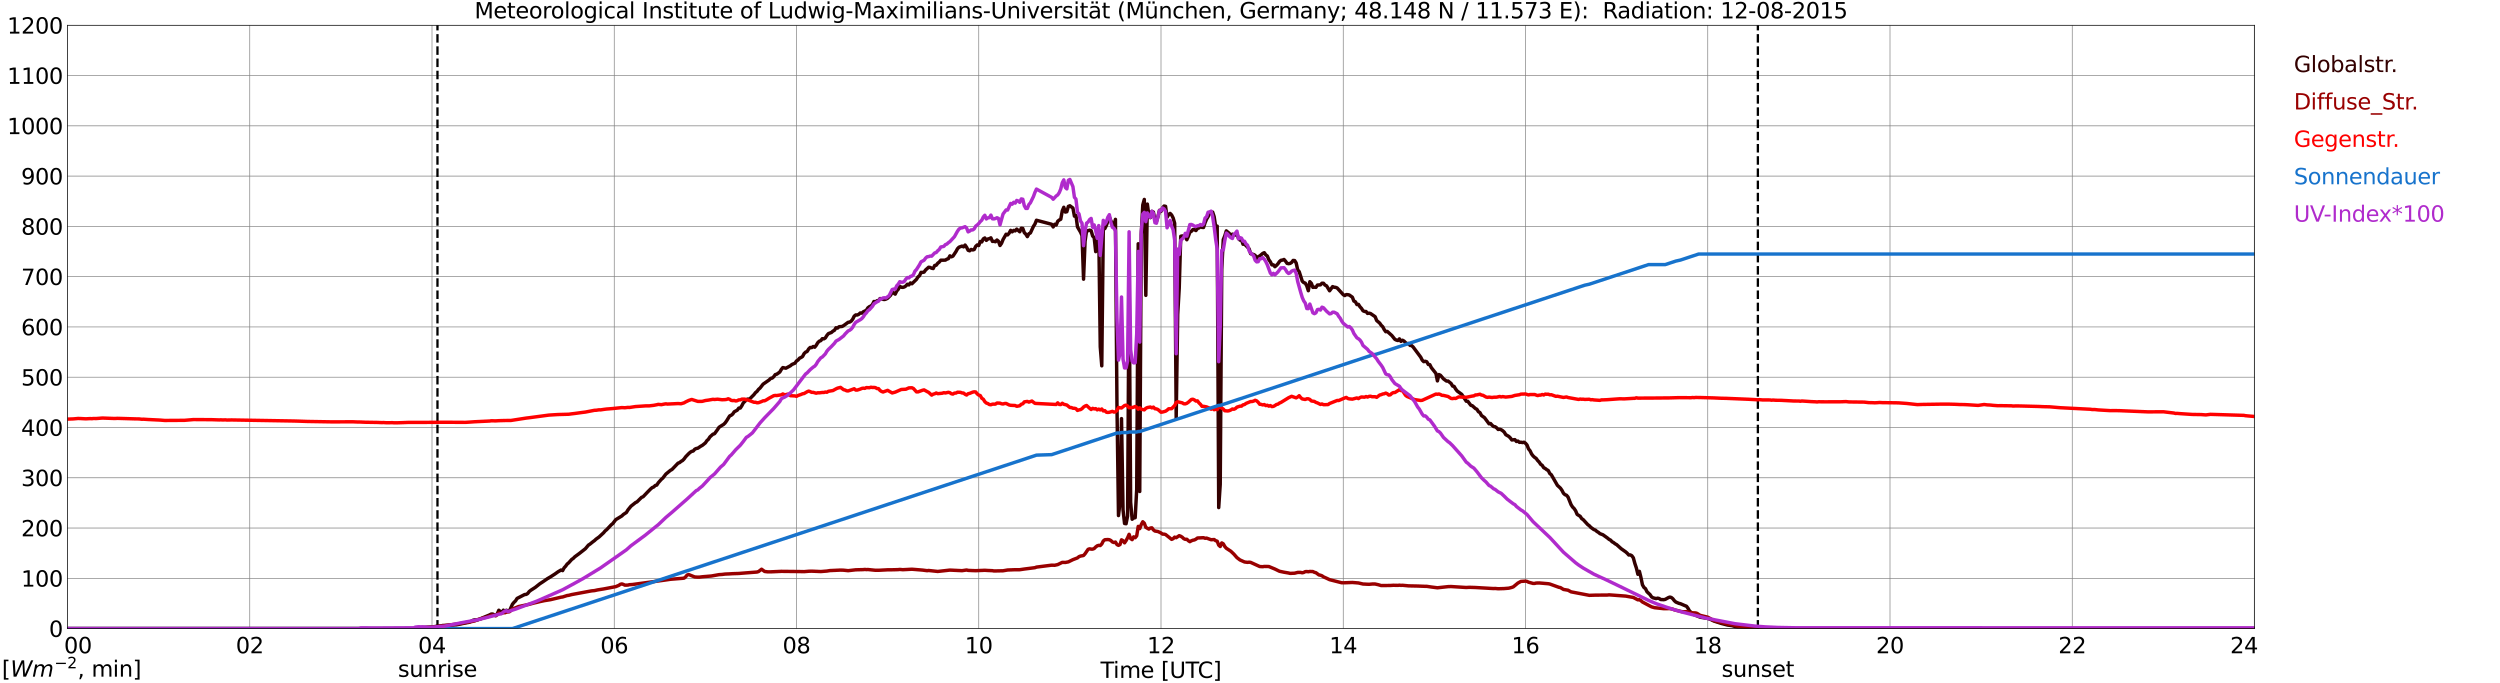 <?xml version="1.0" encoding="utf-8" standalone="no"?>
<!DOCTYPE svg PUBLIC "-//W3C//DTD SVG 1.1//EN"
  "http://www.w3.org/Graphics/SVG/1.1/DTD/svg11.dtd">
<svg xmlns:xlink="http://www.w3.org/1999/xlink" width="1085.4pt" height="296.64pt" viewBox="0 0 1085.4 296.64" xmlns="http://www.w3.org/2000/svg" version="1.1">
 <defs>
  <style type="text/css">*{stroke-linejoin: round; stroke-linecap: butt}</style>
 </defs>
 <g id="figure_1">
  <g id="patch_1">
   <path d="M 0 296.64 
L 1085.4 296.64 
L 1085.4 0 
L 0 0 
z
" style="fill: #ffffff"/>
  </g>
  <g id="axes_1">
   <g id="patch_2">
    <path d="M 29.306 272.909 
L 978.814 272.909 
L 978.814 10.976 
L 29.306 10.976 
z
" style="fill: #ffffff"/>
   </g>
   <g id="patch_3">
    <path d="M 978.814 272.909 
L 978.814 272.909 
L 978.814 10.976 
L 978.814 10.976 
z
" clip-path="url(#pe2f1f8841a)" style="fill: #d3d3d3; opacity: 0.25; stroke: #d3d3d3; stroke-linejoin: miter"/>
   </g>
   <g id="matplotlib.axis_1">
    <g id="xtick_1">
     <g id="line2d_1">
      <path d="M 29.306 272.909 
L 29.306 10.976 
" clip-path="url(#pe2f1f8841a)" style="fill: none; stroke: #808080; stroke-width: 0.3; stroke-linecap: square"/>
     </g>
     <g id="line2d_2"/>
     <g id="text_1">
      <!--    00 -->
      <g transform="translate(18.733 283.627) scale(0.095 -0.095)">
       <defs>
        <path id="DejaVuSans-20" transform="scale(0.016)"/>
        <path id="DejaVuSans-30" d="M 2034 4250 
Q 1547 4250 1301 3770 
Q 1056 3291 1056 2328 
Q 1056 1369 1301 889 
Q 1547 409 2034 409 
Q 2525 409 2770 889 
Q 3016 1369 3016 2328 
Q 3016 3291 2770 3770 
Q 2525 4250 2034 4250 
z
M 2034 4750 
Q 2819 4750 3233 4129 
Q 3647 3509 3647 2328 
Q 3647 1150 3233 529 
Q 2819 -91 2034 -91 
Q 1250 -91 836 529 
Q 422 1150 422 2328 
Q 422 3509 836 4129 
Q 1250 4750 2034 4750 
z
" transform="scale(0.016)"/>
       </defs>
       <use xlink:href="#DejaVuSans-20"/>
       <use xlink:href="#DejaVuSans-20" transform="translate(31.787 0)"/>
       <use xlink:href="#DejaVuSans-20" transform="translate(63.574 0)"/>
       <use xlink:href="#DejaVuSans-30" transform="translate(95.361 0)"/>
       <use xlink:href="#DejaVuSans-30" transform="translate(158.984 0)"/>
      </g>
     </g>
    </g>
    <g id="xtick_2">
     <g id="line2d_3">
      <path d="M 108.431 272.909 
L 108.431 10.976 
" clip-path="url(#pe2f1f8841a)" style="fill: none; stroke: #808080; stroke-width: 0.3; stroke-linecap: square"/>
     </g>
     <g id="line2d_4"/>
     <g id="text_2">
      <!-- 02 -->
      <g transform="translate(102.387 283.627) scale(0.095 -0.095)">
       <defs>
        <path id="DejaVuSans-32" d="M 1228 531 
L 3431 531 
L 3431 0 
L 469 0 
L 469 531 
Q 828 903 1448 1529 
Q 2069 2156 2228 2338 
Q 2531 2678 2651 2914 
Q 2772 3150 2772 3378 
Q 2772 3750 2511 3984 
Q 2250 4219 1831 4219 
Q 1534 4219 1204 4116 
Q 875 4013 500 3803 
L 500 4441 
Q 881 4594 1212 4672 
Q 1544 4750 1819 4750 
Q 2544 4750 2975 4387 
Q 3406 4025 3406 3419 
Q 3406 3131 3298 2873 
Q 3191 2616 2906 2266 
Q 2828 2175 2409 1742 
Q 1991 1309 1228 531 
z
" transform="scale(0.016)"/>
       </defs>
       <use xlink:href="#DejaVuSans-30"/>
       <use xlink:href="#DejaVuSans-32" transform="translate(63.623 0)"/>
      </g>
     </g>
    </g>
    <g id="xtick_3">
     <g id="line2d_5">
      <path d="M 187.557 272.909 
L 187.557 10.976 
" clip-path="url(#pe2f1f8841a)" style="fill: none; stroke: #808080; stroke-width: 0.3; stroke-linecap: square"/>
     </g>
     <g id="line2d_6"/>
     <g id="text_3">
      <!-- 04 -->
      <g transform="translate(181.513 283.627) scale(0.095 -0.095)">
       <defs>
        <path id="DejaVuSans-34" d="M 2419 4116 
L 825 1625 
L 2419 1625 
L 2419 4116 
z
M 2253 4666 
L 3047 4666 
L 3047 1625 
L 3713 1625 
L 3713 1100 
L 3047 1100 
L 3047 0 
L 2419 0 
L 2419 1100 
L 313 1100 
L 313 1709 
L 2253 4666 
z
" transform="scale(0.016)"/>
       </defs>
       <use xlink:href="#DejaVuSans-30"/>
       <use xlink:href="#DejaVuSans-34" transform="translate(63.623 0)"/>
      </g>
     </g>
    </g>
    <g id="xtick_4">
     <g id="line2d_7">
      <path d="M 266.683 272.909 
L 266.683 10.976 
" clip-path="url(#pe2f1f8841a)" style="fill: none; stroke: #808080; stroke-width: 0.3; stroke-linecap: square"/>
     </g>
     <g id="line2d_8"/>
     <g id="text_4">
      <!-- 06 -->
      <g transform="translate(260.638 283.627) scale(0.095 -0.095)">
       <defs>
        <path id="DejaVuSans-36" d="M 2113 2584 
Q 1688 2584 1439 2293 
Q 1191 2003 1191 1497 
Q 1191 994 1439 701 
Q 1688 409 2113 409 
Q 2538 409 2786 701 
Q 3034 994 3034 1497 
Q 3034 2003 2786 2293 
Q 2538 2584 2113 2584 
z
M 3366 4563 
L 3366 3988 
Q 3128 4100 2886 4159 
Q 2644 4219 2406 4219 
Q 1781 4219 1451 3797 
Q 1122 3375 1075 2522 
Q 1259 2794 1537 2939 
Q 1816 3084 2150 3084 
Q 2853 3084 3261 2657 
Q 3669 2231 3669 1497 
Q 3669 778 3244 343 
Q 2819 -91 2113 -91 
Q 1303 -91 875 529 
Q 447 1150 447 2328 
Q 447 3434 972 4092 
Q 1497 4750 2381 4750 
Q 2619 4750 2861 4703 
Q 3103 4656 3366 4563 
z
" transform="scale(0.016)"/>
       </defs>
       <use xlink:href="#DejaVuSans-30"/>
       <use xlink:href="#DejaVuSans-36" transform="translate(63.623 0)"/>
      </g>
     </g>
    </g>
    <g id="xtick_5">
     <g id="line2d_9">
      <path d="M 345.808 272.909 
L 345.808 10.976 
" clip-path="url(#pe2f1f8841a)" style="fill: none; stroke: #808080; stroke-width: 0.3; stroke-linecap: square"/>
     </g>
     <g id="line2d_10"/>
     <g id="text_5">
      <!-- 08 -->
      <g transform="translate(339.764 283.627) scale(0.095 -0.095)">
       <defs>
        <path id="DejaVuSans-38" d="M 2034 2216 
Q 1584 2216 1326 1975 
Q 1069 1734 1069 1313 
Q 1069 891 1326 650 
Q 1584 409 2034 409 
Q 2484 409 2743 651 
Q 3003 894 3003 1313 
Q 3003 1734 2745 1975 
Q 2488 2216 2034 2216 
z
M 1403 2484 
Q 997 2584 770 2862 
Q 544 3141 544 3541 
Q 544 4100 942 4425 
Q 1341 4750 2034 4750 
Q 2731 4750 3128 4425 
Q 3525 4100 3525 3541 
Q 3525 3141 3298 2862 
Q 3072 2584 2669 2484 
Q 3125 2378 3379 2068 
Q 3634 1759 3634 1313 
Q 3634 634 3220 271 
Q 2806 -91 2034 -91 
Q 1263 -91 848 271 
Q 434 634 434 1313 
Q 434 1759 690 2068 
Q 947 2378 1403 2484 
z
M 1172 3481 
Q 1172 3119 1398 2916 
Q 1625 2713 2034 2713 
Q 2441 2713 2670 2916 
Q 2900 3119 2900 3481 
Q 2900 3844 2670 4047 
Q 2441 4250 2034 4250 
Q 1625 4250 1398 4047 
Q 1172 3844 1172 3481 
z
" transform="scale(0.016)"/>
       </defs>
       <use xlink:href="#DejaVuSans-30"/>
       <use xlink:href="#DejaVuSans-38" transform="translate(63.623 0)"/>
      </g>
     </g>
    </g>
    <g id="xtick_6">
     <g id="line2d_11">
      <path d="M 424.934 272.909 
L 424.934 10.976 
" clip-path="url(#pe2f1f8841a)" style="fill: none; stroke: #808080; stroke-width: 0.3; stroke-linecap: square"/>
     </g>
     <g id="line2d_12"/>
     <g id="text_6">
      <!-- 10 -->
      <g transform="translate(418.89 283.627) scale(0.095 -0.095)">
       <defs>
        <path id="DejaVuSans-31" d="M 794 531 
L 1825 531 
L 1825 4091 
L 703 3866 
L 703 4441 
L 1819 4666 
L 2450 4666 
L 2450 531 
L 3481 531 
L 3481 0 
L 794 0 
L 794 531 
z
" transform="scale(0.016)"/>
       </defs>
       <use xlink:href="#DejaVuSans-31"/>
       <use xlink:href="#DejaVuSans-30" transform="translate(63.623 0)"/>
      </g>
     </g>
    </g>
    <g id="xtick_7">
     <g id="line2d_13">
      <path d="M 504.06 272.909 
L 504.06 10.976 
" clip-path="url(#pe2f1f8841a)" style="fill: none; stroke: #808080; stroke-width: 0.3; stroke-linecap: square"/>
     </g>
     <g id="line2d_14"/>
     <g id="text_7">
      <!-- 12 -->
      <g transform="translate(498.015 283.627) scale(0.095 -0.095)">
       <use xlink:href="#DejaVuSans-31"/>
       <use xlink:href="#DejaVuSans-32" transform="translate(63.623 0)"/>
      </g>
     </g>
    </g>
    <g id="xtick_8">
     <g id="line2d_15">
      <path d="M 583.185 272.909 
L 583.185 10.976 
" clip-path="url(#pe2f1f8841a)" style="fill: none; stroke: #808080; stroke-width: 0.3; stroke-linecap: square"/>
     </g>
     <g id="line2d_16"/>
     <g id="text_8">
      <!-- 14 -->
      <g transform="translate(577.141 283.627) scale(0.095 -0.095)">
       <use xlink:href="#DejaVuSans-31"/>
       <use xlink:href="#DejaVuSans-34" transform="translate(63.623 0)"/>
      </g>
     </g>
    </g>
    <g id="xtick_9">
     <g id="line2d_17">
      <path d="M 662.311 272.909 
L 662.311 10.976 
" clip-path="url(#pe2f1f8841a)" style="fill: none; stroke: #808080; stroke-width: 0.3; stroke-linecap: square"/>
     </g>
     <g id="line2d_18"/>
     <g id="text_9">
      <!-- 16 -->
      <g transform="translate(656.267 283.627) scale(0.095 -0.095)">
       <use xlink:href="#DejaVuSans-31"/>
       <use xlink:href="#DejaVuSans-36" transform="translate(63.623 0)"/>
      </g>
     </g>
    </g>
    <g id="xtick_10">
     <g id="line2d_19">
      <path d="M 741.437 272.909 
L 741.437 10.976 
" clip-path="url(#pe2f1f8841a)" style="fill: none; stroke: #808080; stroke-width: 0.3; stroke-linecap: square"/>
     </g>
     <g id="line2d_20"/>
     <g id="text_10">
      <!-- 18 -->
      <g transform="translate(735.392 283.627) scale(0.095 -0.095)">
       <use xlink:href="#DejaVuSans-31"/>
       <use xlink:href="#DejaVuSans-38" transform="translate(63.623 0)"/>
      </g>
     </g>
    </g>
    <g id="xtick_11">
     <g id="line2d_21">
      <path d="M 820.562 272.909 
L 820.562 10.976 
" clip-path="url(#pe2f1f8841a)" style="fill: none; stroke: #808080; stroke-width: 0.3; stroke-linecap: square"/>
     </g>
     <g id="line2d_22"/>
     <g id="text_11">
      <!-- 20 -->
      <g transform="translate(814.518 283.627) scale(0.095 -0.095)">
       <use xlink:href="#DejaVuSans-32"/>
       <use xlink:href="#DejaVuSans-30" transform="translate(63.623 0)"/>
      </g>
     </g>
    </g>
    <g id="xtick_12">
     <g id="line2d_23">
      <path d="M 899.688 272.909 
L 899.688 10.976 
" clip-path="url(#pe2f1f8841a)" style="fill: none; stroke: #808080; stroke-width: 0.3; stroke-linecap: square"/>
     </g>
     <g id="line2d_24"/>
     <g id="text_12">
      <!-- 22 -->
      <g transform="translate(893.644 283.627) scale(0.095 -0.095)">
       <use xlink:href="#DejaVuSans-32"/>
       <use xlink:href="#DejaVuSans-32" transform="translate(63.623 0)"/>
      </g>
     </g>
    </g>
    <g id="xtick_13">
     <g id="line2d_25">
      <path d="M 978.814 272.909 
L 978.814 10.976 
" clip-path="url(#pe2f1f8841a)" style="fill: none; stroke: #808080; stroke-width: 0.3; stroke-linecap: square"/>
     </g>
     <g id="line2d_26"/>
     <g id="text_13">
      <!-- 24    -->
      <g transform="translate(968.241 283.627) scale(0.095 -0.095)">
       <use xlink:href="#DejaVuSans-32"/>
       <use xlink:href="#DejaVuSans-34" transform="translate(63.623 0)"/>
       <use xlink:href="#DejaVuSans-20" transform="translate(127.246 0)"/>
       <use xlink:href="#DejaVuSans-20" transform="translate(159.033 0)"/>
       <use xlink:href="#DejaVuSans-20" transform="translate(190.82 0)"/>
      </g>
     </g>
    </g>
    <g id="text_14">
     <!-- Time [UTC] -->
     <g transform="translate(477.806 294.322) scale(0.095 -0.095)">
      <defs>
       <path id="DejaVuSans-54" d="M -19 4666 
L 3928 4666 
L 3928 4134 
L 2272 4134 
L 2272 0 
L 1638 0 
L 1638 4134 
L -19 4134 
L -19 4666 
z
" transform="scale(0.016)"/>
       <path id="DejaVuSans-69" d="M 603 3500 
L 1178 3500 
L 1178 0 
L 603 0 
L 603 3500 
z
M 603 4863 
L 1178 4863 
L 1178 4134 
L 603 4134 
L 603 4863 
z
" transform="scale(0.016)"/>
       <path id="DejaVuSans-6d" d="M 3328 2828 
Q 3544 3216 3844 3400 
Q 4144 3584 4550 3584 
Q 5097 3584 5394 3201 
Q 5691 2819 5691 2113 
L 5691 0 
L 5113 0 
L 5113 2094 
Q 5113 2597 4934 2840 
Q 4756 3084 4391 3084 
Q 3944 3084 3684 2787 
Q 3425 2491 3425 1978 
L 3425 0 
L 2847 0 
L 2847 2094 
Q 2847 2600 2669 2842 
Q 2491 3084 2119 3084 
Q 1678 3084 1418 2786 
Q 1159 2488 1159 1978 
L 1159 0 
L 581 0 
L 581 3500 
L 1159 3500 
L 1159 2956 
Q 1356 3278 1631 3431 
Q 1906 3584 2284 3584 
Q 2666 3584 2933 3390 
Q 3200 3197 3328 2828 
z
" transform="scale(0.016)"/>
       <path id="DejaVuSans-65" d="M 3597 1894 
L 3597 1613 
L 953 1613 
Q 991 1019 1311 708 
Q 1631 397 2203 397 
Q 2534 397 2845 478 
Q 3156 559 3463 722 
L 3463 178 
Q 3153 47 2828 -22 
Q 2503 -91 2169 -91 
Q 1331 -91 842 396 
Q 353 884 353 1716 
Q 353 2575 817 3079 
Q 1281 3584 2069 3584 
Q 2775 3584 3186 3129 
Q 3597 2675 3597 1894 
z
M 3022 2063 
Q 3016 2534 2758 2815 
Q 2500 3097 2075 3097 
Q 1594 3097 1305 2825 
Q 1016 2553 972 2059 
L 3022 2063 
z
" transform="scale(0.016)"/>
       <path id="DejaVuSans-5b" d="M 550 4863 
L 1875 4863 
L 1875 4416 
L 1125 4416 
L 1125 -397 
L 1875 -397 
L 1875 -844 
L 550 -844 
L 550 4863 
z
" transform="scale(0.016)"/>
       <path id="DejaVuSans-55" d="M 556 4666 
L 1191 4666 
L 1191 1831 
Q 1191 1081 1462 751 
Q 1734 422 2344 422 
Q 2950 422 3222 751 
Q 3494 1081 3494 1831 
L 3494 4666 
L 4128 4666 
L 4128 1753 
Q 4128 841 3676 375 
Q 3225 -91 2344 -91 
Q 1459 -91 1007 375 
Q 556 841 556 1753 
L 556 4666 
z
" transform="scale(0.016)"/>
       <path id="DejaVuSans-43" d="M 4122 4306 
L 4122 3641 
Q 3803 3938 3442 4084 
Q 3081 4231 2675 4231 
Q 1875 4231 1450 3742 
Q 1025 3253 1025 2328 
Q 1025 1406 1450 917 
Q 1875 428 2675 428 
Q 3081 428 3442 575 
Q 3803 722 4122 1019 
L 4122 359 
Q 3791 134 3420 21 
Q 3050 -91 2638 -91 
Q 1578 -91 968 557 
Q 359 1206 359 2328 
Q 359 3453 968 4101 
Q 1578 4750 2638 4750 
Q 3056 4750 3426 4639 
Q 3797 4528 4122 4306 
z
" transform="scale(0.016)"/>
       <path id="DejaVuSans-5d" d="M 1947 4863 
L 1947 -844 
L 622 -844 
L 622 -397 
L 1369 -397 
L 1369 4416 
L 622 4416 
L 622 4863 
L 1947 4863 
z
" transform="scale(0.016)"/>
      </defs>
      <use xlink:href="#DejaVuSans-54"/>
      <use xlink:href="#DejaVuSans-69" transform="translate(57.959 0)"/>
      <use xlink:href="#DejaVuSans-6d" transform="translate(85.742 0)"/>
      <use xlink:href="#DejaVuSans-65" transform="translate(183.154 0)"/>
      <use xlink:href="#DejaVuSans-20" transform="translate(244.678 0)"/>
      <use xlink:href="#DejaVuSans-5b" transform="translate(276.465 0)"/>
      <use xlink:href="#DejaVuSans-55" transform="translate(315.479 0)"/>
      <use xlink:href="#DejaVuSans-54" transform="translate(388.672 0)"/>
      <use xlink:href="#DejaVuSans-43" transform="translate(443.881 0)"/>
      <use xlink:href="#DejaVuSans-5d" transform="translate(513.705 0)"/>
     </g>
    </g>
   </g>
   <g id="matplotlib.axis_2">
    <g id="ytick_1">
     <g id="line2d_27">
      <path d="M 29.306 272.909 
L 978.814 272.909 
" clip-path="url(#pe2f1f8841a)" style="fill: none; stroke: #808080; stroke-width: 0.3; stroke-linecap: square"/>
     </g>
     <g id="line2d_28"/>
     <g id="text_15">
      <!-- 0 -->
      <g transform="translate(21.261 276.518) scale(0.095 -0.095)">
       <use xlink:href="#DejaVuSans-30"/>
      </g>
     </g>
    </g>
    <g id="ytick_2">
     <g id="line2d_29">
      <path d="M 29.306 251.081 
L 978.814 251.081 
" clip-path="url(#pe2f1f8841a)" style="fill: none; stroke: #808080; stroke-width: 0.3; stroke-linecap: square"/>
     </g>
     <g id="line2d_30"/>
     <g id="text_16">
      <!-- 100 -->
      <g transform="translate(9.173 254.69) scale(0.095 -0.095)">
       <use xlink:href="#DejaVuSans-31"/>
       <use xlink:href="#DejaVuSans-30" transform="translate(63.623 0)"/>
       <use xlink:href="#DejaVuSans-30" transform="translate(127.246 0)"/>
      </g>
     </g>
    </g>
    <g id="ytick_3">
     <g id="line2d_31">
      <path d="M 29.306 229.253 
L 978.814 229.253 
" clip-path="url(#pe2f1f8841a)" style="fill: none; stroke: #808080; stroke-width: 0.3; stroke-linecap: square"/>
     </g>
     <g id="line2d_32"/>
     <g id="text_17">
      <!-- 200 -->
      <g transform="translate(9.173 232.863) scale(0.095 -0.095)">
       <use xlink:href="#DejaVuSans-32"/>
       <use xlink:href="#DejaVuSans-30" transform="translate(63.623 0)"/>
       <use xlink:href="#DejaVuSans-30" transform="translate(127.246 0)"/>
      </g>
     </g>
    </g>
    <g id="ytick_4">
     <g id="line2d_33">
      <path d="M 29.306 207.426 
L 978.814 207.426 
" clip-path="url(#pe2f1f8841a)" style="fill: none; stroke: #808080; stroke-width: 0.3; stroke-linecap: square"/>
     </g>
     <g id="line2d_34"/>
     <g id="text_18">
      <!-- 300 -->
      <g transform="translate(9.173 211.035) scale(0.095 -0.095)">
       <defs>
        <path id="DejaVuSans-33" d="M 2597 2516 
Q 3050 2419 3304 2112 
Q 3559 1806 3559 1356 
Q 3559 666 3084 287 
Q 2609 -91 1734 -91 
Q 1441 -91 1130 -33 
Q 819 25 488 141 
L 488 750 
Q 750 597 1062 519 
Q 1375 441 1716 441 
Q 2309 441 2620 675 
Q 2931 909 2931 1356 
Q 2931 1769 2642 2001 
Q 2353 2234 1838 2234 
L 1294 2234 
L 1294 2753 
L 1863 2753 
Q 2328 2753 2575 2939 
Q 2822 3125 2822 3475 
Q 2822 3834 2567 4026 
Q 2313 4219 1838 4219 
Q 1578 4219 1281 4162 
Q 984 4106 628 3988 
L 628 4550 
Q 988 4650 1302 4700 
Q 1616 4750 1894 4750 
Q 2613 4750 3031 4423 
Q 3450 4097 3450 3541 
Q 3450 3153 3228 2886 
Q 3006 2619 2597 2516 
z
" transform="scale(0.016)"/>
       </defs>
       <use xlink:href="#DejaVuSans-33"/>
       <use xlink:href="#DejaVuSans-30" transform="translate(63.623 0)"/>
       <use xlink:href="#DejaVuSans-30" transform="translate(127.246 0)"/>
      </g>
     </g>
    </g>
    <g id="ytick_5">
     <g id="line2d_35">
      <path d="M 29.306 185.598 
L 978.814 185.598 
" clip-path="url(#pe2f1f8841a)" style="fill: none; stroke: #808080; stroke-width: 0.3; stroke-linecap: square"/>
     </g>
     <g id="line2d_36"/>
     <g id="text_19">
      <!-- 400 -->
      <g transform="translate(9.173 189.207) scale(0.095 -0.095)">
       <use xlink:href="#DejaVuSans-34"/>
       <use xlink:href="#DejaVuSans-30" transform="translate(63.623 0)"/>
       <use xlink:href="#DejaVuSans-30" transform="translate(127.246 0)"/>
      </g>
     </g>
    </g>
    <g id="ytick_6">
     <g id="line2d_37">
      <path d="M 29.306 163.77 
L 978.814 163.77 
" clip-path="url(#pe2f1f8841a)" style="fill: none; stroke: #808080; stroke-width: 0.3; stroke-linecap: square"/>
     </g>
     <g id="line2d_38"/>
     <g id="text_20">
      <!-- 500 -->
      <g transform="translate(9.173 167.379) scale(0.095 -0.095)">
       <defs>
        <path id="DejaVuSans-35" d="M 691 4666 
L 3169 4666 
L 3169 4134 
L 1269 4134 
L 1269 2991 
Q 1406 3038 1543 3061 
Q 1681 3084 1819 3084 
Q 2600 3084 3056 2656 
Q 3513 2228 3513 1497 
Q 3513 744 3044 326 
Q 2575 -91 1722 -91 
Q 1428 -91 1123 -41 
Q 819 9 494 109 
L 494 744 
Q 775 591 1075 516 
Q 1375 441 1709 441 
Q 2250 441 2565 725 
Q 2881 1009 2881 1497 
Q 2881 1984 2565 2268 
Q 2250 2553 1709 2553 
Q 1456 2553 1204 2497 
Q 953 2441 691 2322 
L 691 4666 
z
" transform="scale(0.016)"/>
       </defs>
       <use xlink:href="#DejaVuSans-35"/>
       <use xlink:href="#DejaVuSans-30" transform="translate(63.623 0)"/>
       <use xlink:href="#DejaVuSans-30" transform="translate(127.246 0)"/>
      </g>
     </g>
    </g>
    <g id="ytick_7">
     <g id="line2d_39">
      <path d="M 29.306 141.942 
L 978.814 141.942 
" clip-path="url(#pe2f1f8841a)" style="fill: none; stroke: #808080; stroke-width: 0.3; stroke-linecap: square"/>
     </g>
     <g id="line2d_40"/>
     <g id="text_21">
      <!-- 600 -->
      <g transform="translate(9.173 145.551) scale(0.095 -0.095)">
       <use xlink:href="#DejaVuSans-36"/>
       <use xlink:href="#DejaVuSans-30" transform="translate(63.623 0)"/>
       <use xlink:href="#DejaVuSans-30" transform="translate(127.246 0)"/>
      </g>
     </g>
    </g>
    <g id="ytick_8">
     <g id="line2d_41">
      <path d="M 29.306 120.114 
L 978.814 120.114 
" clip-path="url(#pe2f1f8841a)" style="fill: none; stroke: #808080; stroke-width: 0.3; stroke-linecap: square"/>
     </g>
     <g id="line2d_42"/>
     <g id="text_22">
      <!-- 700 -->
      <g transform="translate(9.173 123.724) scale(0.095 -0.095)">
       <defs>
        <path id="DejaVuSans-37" d="M 525 4666 
L 3525 4666 
L 3525 4397 
L 1831 0 
L 1172 0 
L 2766 4134 
L 525 4134 
L 525 4666 
z
" transform="scale(0.016)"/>
       </defs>
       <use xlink:href="#DejaVuSans-37"/>
       <use xlink:href="#DejaVuSans-30" transform="translate(63.623 0)"/>
       <use xlink:href="#DejaVuSans-30" transform="translate(127.246 0)"/>
      </g>
     </g>
    </g>
    <g id="ytick_9">
     <g id="line2d_43">
      <path d="M 29.306 98.287 
L 978.814 98.287 
" clip-path="url(#pe2f1f8841a)" style="fill: none; stroke: #808080; stroke-width: 0.3; stroke-linecap: square"/>
     </g>
     <g id="line2d_44"/>
     <g id="text_23">
      <!-- 800 -->
      <g transform="translate(9.173 101.896) scale(0.095 -0.095)">
       <use xlink:href="#DejaVuSans-38"/>
       <use xlink:href="#DejaVuSans-30" transform="translate(63.623 0)"/>
       <use xlink:href="#DejaVuSans-30" transform="translate(127.246 0)"/>
      </g>
     </g>
    </g>
    <g id="ytick_10">
     <g id="line2d_45">
      <path d="M 29.306 76.459 
L 978.814 76.459 
" clip-path="url(#pe2f1f8841a)" style="fill: none; stroke: #808080; stroke-width: 0.3; stroke-linecap: square"/>
     </g>
     <g id="line2d_46"/>
     <g id="text_24">
      <!-- 900 -->
      <g transform="translate(9.173 80.068) scale(0.095 -0.095)">
       <defs>
        <path id="DejaVuSans-39" d="M 703 97 
L 703 672 
Q 941 559 1184 500 
Q 1428 441 1663 441 
Q 2288 441 2617 861 
Q 2947 1281 2994 2138 
Q 2813 1869 2534 1725 
Q 2256 1581 1919 1581 
Q 1219 1581 811 2004 
Q 403 2428 403 3163 
Q 403 3881 828 4315 
Q 1253 4750 1959 4750 
Q 2769 4750 3195 4129 
Q 3622 3509 3622 2328 
Q 3622 1225 3098 567 
Q 2575 -91 1691 -91 
Q 1453 -91 1209 -44 
Q 966 3 703 97 
z
M 1959 2075 
Q 2384 2075 2632 2365 
Q 2881 2656 2881 3163 
Q 2881 3666 2632 3958 
Q 2384 4250 1959 4250 
Q 1534 4250 1286 3958 
Q 1038 3666 1038 3163 
Q 1038 2656 1286 2365 
Q 1534 2075 1959 2075 
z
" transform="scale(0.016)"/>
       </defs>
       <use xlink:href="#DejaVuSans-39"/>
       <use xlink:href="#DejaVuSans-30" transform="translate(63.623 0)"/>
       <use xlink:href="#DejaVuSans-30" transform="translate(127.246 0)"/>
      </g>
     </g>
    </g>
    <g id="ytick_11">
     <g id="line2d_47">
      <path d="M 29.306 54.631 
L 978.814 54.631 
" clip-path="url(#pe2f1f8841a)" style="fill: none; stroke: #808080; stroke-width: 0.3; stroke-linecap: square"/>
     </g>
     <g id="line2d_48"/>
     <g id="text_25">
      <!-- 1000 -->
      <g transform="translate(3.128 58.24) scale(0.095 -0.095)">
       <use xlink:href="#DejaVuSans-31"/>
       <use xlink:href="#DejaVuSans-30" transform="translate(63.623 0)"/>
       <use xlink:href="#DejaVuSans-30" transform="translate(127.246 0)"/>
       <use xlink:href="#DejaVuSans-30" transform="translate(190.869 0)"/>
      </g>
     </g>
    </g>
    <g id="ytick_12">
     <g id="line2d_49">
      <path d="M 29.306 32.803 
L 978.814 32.803 
" clip-path="url(#pe2f1f8841a)" style="fill: none; stroke: #808080; stroke-width: 0.3; stroke-linecap: square"/>
     </g>
     <g id="line2d_50"/>
     <g id="text_26">
      <!-- 1100 -->
      <g transform="translate(3.128 36.413) scale(0.095 -0.095)">
       <use xlink:href="#DejaVuSans-31"/>
       <use xlink:href="#DejaVuSans-31" transform="translate(63.623 0)"/>
       <use xlink:href="#DejaVuSans-30" transform="translate(127.246 0)"/>
       <use xlink:href="#DejaVuSans-30" transform="translate(190.869 0)"/>
      </g>
     </g>
    </g>
    <g id="ytick_13">
     <g id="line2d_51">
      <path d="M 29.306 10.976 
L 978.814 10.976 
" clip-path="url(#pe2f1f8841a)" style="fill: none; stroke: #808080; stroke-width: 0.3; stroke-linecap: square"/>
     </g>
     <g id="line2d_52"/>
     <g id="text_27">
      <!-- 1200 -->
      <g transform="translate(3.128 14.585) scale(0.095 -0.095)">
       <use xlink:href="#DejaVuSans-31"/>
       <use xlink:href="#DejaVuSans-32" transform="translate(63.623 0)"/>
       <use xlink:href="#DejaVuSans-30" transform="translate(127.246 0)"/>
       <use xlink:href="#DejaVuSans-30" transform="translate(190.869 0)"/>
      </g>
     </g>
    </g>
   </g>
   <g id="line2d_53">
    <path d="M 189.931 272.909 
L 189.931 10.976 
" clip-path="url(#pe2f1f8841a)" style="fill: none; stroke-dasharray: 3.7,1.6; stroke-dashoffset: 0; stroke: #000000"/>
   </g>
   <g id="line2d_54">
    <path d="M 763.196 272.909 
L 763.196 10.976 
" clip-path="url(#pe2f1f8841a)" style="fill: none; stroke-dasharray: 3.7,1.6; stroke-dashoffset: 0; stroke: #000000"/>
   </g>
   <g id="line2d_55">
    <path d="M 29.306 272.909 
L 182.282 272.909 
L 182.941 272.481 
L 188.217 272.154 
L 189.535 271.887 
L 191.513 271.739 
L 192.173 271.562 
L 192.832 271.562 
L 198.107 271.28 
L 199.426 271.014 
L 202.723 270.333 
L 203.382 270.244 
L 204.042 270.036 
L 205.36 269.296 
L 206.02 269.117 
L 207.339 269.148 
L 212.614 266.956 
L 213.273 266.601 
L 213.932 266.601 
L 215.251 267.282 
L 215.91 266.452 
L 216.57 264.942 
L 217.229 265.505 
L 217.889 265.861 
L 218.548 264.911 
L 219.207 265.474 
L 219.867 264.942 
L 220.526 265.267 
L 221.186 265.208 
L 222.504 262.305 
L 223.164 261.506 
L 223.823 260.884 
L 224.482 259.819 
L 227.779 258.129 
L 228.439 258.07 
L 229.098 257.686 
L 229.757 256.826 
L 230.417 256.294 
L 232.395 255.021 
L 234.373 253.449 
L 235.692 252.592 
L 237.67 251.229 
L 238.989 250.459 
L 240.967 249.186 
L 242.286 248.237 
L 243.604 247.469 
L 244.264 247.735 
L 244.923 246.519 
L 245.583 245.81 
L 246.242 244.891 
L 246.901 244.358 
L 248.22 242.878 
L 248.88 242.433 
L 249.539 241.752 
L 251.517 240.3 
L 254.155 238.227 
L 255.473 236.657 
L 256.133 236.243 
L 257.451 235.177 
L 258.111 234.704 
L 258.77 234.082 
L 260.089 233.132 
L 262.067 231.296 
L 262.726 230.497 
L 263.386 229.965 
L 265.364 227.861 
L 266.023 227.328 
L 267.342 225.61 
L 269.98 224.01 
L 270.639 223.36 
L 271.958 222.5 
L 272.617 221.404 
L 273.936 219.776 
L 275.914 218.206 
L 276.573 217.881 
L 278.552 215.925 
L 279.211 215.659 
L 281.189 213.585 
L 282.508 212.254 
L 283.167 211.691 
L 283.827 211.424 
L 284.486 210.772 
L 285.145 210.595 
L 285.805 209.589 
L 287.124 208.107 
L 287.783 207.543 
L 289.102 205.826 
L 291.08 204.197 
L 291.739 203.841 
L 294.377 201.087 
L 295.036 200.851 
L 295.696 200.318 
L 296.355 199.932 
L 297.014 199.251 
L 297.674 198.332 
L 298.992 196.97 
L 299.652 196.378 
L 300.311 195.964 
L 300.971 195.815 
L 301.63 195.045 
L 302.289 194.72 
L 302.949 194.602 
L 304.267 193.713 
L 304.927 193.358 
L 306.246 192.29 
L 306.905 191.314 
L 307.564 190.721 
L 308.224 189.684 
L 309.543 188.501 
L 310.202 188.322 
L 311.521 186.517 
L 312.18 185.508 
L 313.499 184.65 
L 314.158 184.264 
L 314.818 183.614 
L 315.477 182.695 
L 316.796 180.562 
L 317.455 180.296 
L 318.114 179.763 
L 318.774 178.785 
L 320.093 178.076 
L 320.752 177.188 
L 321.411 177.157 
L 322.071 176.151 
L 322.73 174.876 
L 323.39 174.284 
L 324.049 173.455 
L 324.708 173.248 
L 325.368 173.307 
L 327.346 171.322 
L 328.005 170.462 
L 328.665 169.93 
L 329.324 169.041 
L 329.983 168.478 
L 331.302 166.791 
L 333.94 164.955 
L 334.599 164.274 
L 335.258 164.154 
L 335.918 163.563 
L 336.577 162.644 
L 337.236 162.467 
L 338.555 161.52 
L 339.215 160.393 
L 339.874 159.594 
L 341.193 159.861 
L 342.512 159.149 
L 343.171 158.793 
L 343.83 158.232 
L 345.149 157.669 
L 345.808 156.722 
L 346.468 156.307 
L 347.127 155.506 
L 347.787 155.211 
L 348.446 154.766 
L 349.105 153.522 
L 349.765 152.871 
L 350.424 152.605 
L 351.083 151.509 
L 351.743 150.857 
L 352.402 150.916 
L 353.062 150.442 
L 353.721 150.739 
L 354.38 149.909 
L 355.04 148.783 
L 355.699 148.133 
L 356.359 147.895 
L 357.018 147.037 
L 357.677 147.124 
L 358.337 146.712 
L 358.996 145.644 
L 359.655 144.845 
L 360.974 144.341 
L 361.634 143.75 
L 362.293 143.394 
L 362.952 142.298 
L 363.612 142.446 
L 364.271 141.853 
L 365.59 141.735 
L 366.249 141.379 
L 368.227 139.928 
L 368.887 139.84 
L 369.546 139.425 
L 370.206 138.596 
L 370.865 137.262 
L 371.524 136.73 
L 372.184 136.76 
L 372.843 136.463 
L 373.502 135.87 
L 374.162 135.959 
L 374.821 135.368 
L 376.14 134.715 
L 376.799 133.65 
L 377.459 133.146 
L 378.118 132.849 
L 378.777 132.229 
L 379.437 130.895 
L 380.096 131.072 
L 380.756 130.57 
L 381.415 130.511 
L 382.074 129.623 
L 382.734 129.71 
L 383.393 129.976 
L 384.053 130.035 
L 384.712 129.828 
L 385.371 129.474 
L 386.69 128.141 
L 387.349 126.778 
L 388.668 127.697 
L 389.328 126.333 
L 389.987 125.593 
L 390.646 124.29 
L 391.306 124.705 
L 391.965 124.764 
L 392.624 124.587 
L 393.284 124.142 
L 393.943 123.402 
L 394.603 123.699 
L 395.262 122.839 
L 395.921 123.194 
L 397.899 121.269 
L 398.559 120.232 
L 399.218 119.7 
L 399.878 118.248 
L 400.537 118.279 
L 401.196 118.13 
L 401.856 117.211 
L 403.175 116.028 
L 403.834 116.116 
L 404.493 116.443 
L 405.153 116.589 
L 405.812 115.258 
L 406.471 115.138 
L 407.131 114.28 
L 407.79 113.776 
L 408.45 112.977 
L 410.428 112.946 
L 411.087 112.532 
L 411.746 112.296 
L 412.406 111.082 
L 413.065 111.497 
L 413.725 111.2 
L 415.043 109.216 
L 415.703 108 
L 416.362 107.319 
L 417.681 106.845 
L 418.34 107.173 
L 419 106.402 
L 419.659 107.35 
L 420.318 108.653 
L 420.978 108.891 
L 421.637 108.297 
L 422.297 108.535 
L 422.956 108.327 
L 423.615 106.965 
L 424.275 106.343 
L 424.934 106.579 
L 425.593 104.833 
L 426.253 105.04 
L 426.912 103.707 
L 427.572 103.322 
L 428.231 104.359 
L 428.89 103.765 
L 429.55 103.617 
L 430.209 103.263 
L 430.869 104.802 
L 431.528 104.774 
L 432.187 104.951 
L 432.847 104.211 
L 433.506 104.774 
L 434.165 106.579 
L 434.825 105.632 
L 435.484 104.003 
L 436.803 101.692 
L 437.462 101.989 
L 438.122 101.249 
L 438.781 100.005 
L 439.44 100.655 
L 440.1 100.035 
L 440.759 100.242 
L 441.419 99.472 
L 442.737 100.627 
L 443.397 99.086 
L 444.056 99.175 
L 444.716 101.011 
L 445.375 101.663 
L 446.034 102.729 
L 446.694 101.484 
L 447.353 101.159 
L 448.672 98.287 
L 449.331 97.28 
L 449.991 95.622 
L 456.584 97.368 
L 457.244 98.525 
L 457.903 97.368 
L 458.563 97.695 
L 459.222 96.065 
L 459.881 95.532 
L 460.541 95.176 
L 461.2 91.533 
L 461.859 89.994 
L 462.519 92.068 
L 463.178 91.92 
L 463.838 89.608 
L 464.497 89.342 
L 465.816 90.32 
L 466.475 93.845 
L 467.134 93.578 
L 467.794 98.525 
L 469.113 100.775 
L 469.772 102.255 
L 470.431 121.21 
L 471.091 104.774 
L 471.75 100.153 
L 472.409 100.181 
L 473.069 99.915 
L 473.728 100.153 
L 474.388 102.493 
L 475.047 103.143 
L 475.706 109.244 
L 476.366 108.356 
L 477.025 100.301 
L 477.685 150.56 
L 478.344 158.824 
L 479.003 99.324 
L 479.663 99.265 
L 480.322 97.903 
L 481.641 94.201 
L 482.3 95.888 
L 482.96 97.014 
L 483.619 97.754 
L 484.278 95.235 
L 484.938 175.498 
L 485.597 223.833 
L 486.256 218.296 
L 486.916 181.747 
L 487.575 221.376 
L 488.235 227.269 
L 488.894 227.387 
L 489.553 224.01 
L 490.213 117.242 
L 490.872 218.029 
L 491.532 225.433 
L 492.191 224.899 
L 492.85 224.752 
L 493.51 212.548 
L 494.169 105.839 
L 494.828 213.378 
L 495.488 101.753 
L 496.147 88.986 
L 496.807 86.587 
L 497.466 128.23 
L 498.125 88.602 
L 498.785 93.31 
L 499.444 94.495 
L 500.103 91.771 
L 500.763 92.096 
L 501.422 95.65 
L 502.082 96.185 
L 502.741 94.022 
L 503.4 91.297 
L 504.06 91.771 
L 504.719 90.291 
L 505.379 89.462 
L 506.038 89.58 
L 506.697 94.318 
L 507.357 93.223 
L 508.016 92.66 
L 508.675 93.341 
L 509.335 94.644 
L 509.994 96.953 
L 510.654 181.629 
L 511.313 136.492 
L 511.972 125.179 
L 512.632 102.58 
L 513.291 102.434 
L 513.95 102.521 
L 514.61 102.818 
L 515.269 104.091 
L 515.929 102.611 
L 516.588 100.803 
L 517.247 100.419 
L 517.907 99.679 
L 518.566 99.738 
L 519.226 100.094 
L 519.885 99.175 
L 520.544 98.968 
L 521.204 98.435 
L 521.863 98.732 
L 522.522 98.76 
L 523.182 96.717 
L 523.841 95.148 
L 524.501 94.052 
L 525.16 92.66 
L 525.819 92.483 
L 526.479 92.096 
L 527.138 94.081 
L 527.797 98.435 
L 528.457 98.169 
L 529.116 220.367 
L 529.776 210.329 
L 530.435 116.886 
L 531.094 104.032 
L 531.754 102.403 
L 532.413 100.242 
L 533.732 101.338 
L 534.391 102.611 
L 535.051 101.663 
L 535.71 102.019 
L 536.369 102.048 
L 537.029 101.308 
L 537.688 103.499 
L 538.348 104.239 
L 539.007 104.121 
L 539.666 106.046 
L 540.326 105.988 
L 542.304 108 
L 542.963 110.133 
L 544.282 110.519 
L 544.941 110.875 
L 545.601 112.178 
L 546.26 111.436 
L 546.919 111.141 
L 548.238 110.015 
L 548.898 109.718 
L 549.557 110.667 
L 550.216 111.141 
L 550.876 112.769 
L 551.535 113.658 
L 552.195 114.992 
L 552.854 114.992 
L 553.513 115.79 
L 554.173 115.227 
L 554.832 114.518 
L 555.491 113.568 
L 556.151 113.007 
L 556.81 112.918 
L 557.47 112.652 
L 558.129 113.392 
L 558.788 114.339 
L 559.448 114.487 
L 560.107 114.369 
L 560.766 113.955 
L 561.426 113.066 
L 562.085 113.125 
L 562.745 114.19 
L 563.404 117.152 
L 564.063 117.954 
L 565.382 122.07 
L 566.042 122.69 
L 566.701 122.928 
L 567.36 124.142 
L 568.02 126.215 
L 568.679 122.306 
L 569.338 123.018 
L 569.998 124.764 
L 570.657 124.676 
L 571.317 124.764 
L 571.976 123.758 
L 573.295 123.668 
L 573.954 122.959 
L 574.613 122.987 
L 575.273 123.788 
L 575.932 124.083 
L 577.251 126.246 
L 578.57 124.439 
L 579.229 124.705 
L 579.889 124.764 
L 580.548 125.03 
L 583.185 127.933 
L 583.845 128.317 
L 584.504 127.905 
L 585.164 127.933 
L 585.823 128.082 
L 587.142 129.029 
L 587.801 130.718 
L 588.46 131.013 
L 589.12 132.229 
L 589.779 132.139 
L 590.439 133.176 
L 591.098 133.886 
L 591.757 134.922 
L 592.417 135.219 
L 593.076 135.25 
L 593.736 136.077 
L 594.395 135.959 
L 595.054 136.138 
L 597.032 137.5 
L 597.692 139.159 
L 599.011 140.283 
L 599.67 141.231 
L 600.329 141.853 
L 600.989 143.127 
L 601.648 144.016 
L 602.307 143.898 
L 604.286 145.675 
L 605.604 147.332 
L 606.264 147.659 
L 606.923 147.836 
L 607.582 147.124 
L 608.242 148.222 
L 608.901 147.718 
L 609.561 148.074 
L 610.22 148.755 
L 610.879 149.198 
L 611.539 149.139 
L 612.198 149.968 
L 612.858 150.027 
L 613.517 150.649 
L 616.814 155.063 
L 617.473 156.366 
L 618.133 157.016 
L 618.792 156.84 
L 619.451 157.078 
L 620.111 158.232 
L 620.77 158.32 
L 621.429 159.623 
L 623.408 162.111 
L 624.067 165.37 
L 624.726 162.615 
L 625.386 162.941 
L 626.705 164.482 
L 628.023 165.457 
L 628.683 165.429 
L 630.001 166.494 
L 630.661 167.62 
L 631.32 167.769 
L 631.98 168.893 
L 632.639 169.753 
L 634.617 171.205 
L 636.595 174.195 
L 637.255 174.225 
L 638.573 175.972 
L 639.233 176.151 
L 640.552 177.364 
L 641.211 177.69 
L 641.87 178.757 
L 642.53 179.111 
L 643.189 180.385 
L 644.508 181.333 
L 646.486 183.998 
L 647.145 183.88 
L 647.805 184.62 
L 648.464 185.183 
L 649.123 185.273 
L 649.783 185.746 
L 650.442 186.456 
L 651.102 186.338 
L 651.761 186.576 
L 652.42 187.019 
L 653.08 187.612 
L 653.739 188.708 
L 655.058 189.477 
L 655.717 190.129 
L 656.377 191.018 
L 657.695 190.869 
L 658.355 191.67 
L 659.014 191.491 
L 659.674 192.054 
L 660.333 191.995 
L 660.992 192.144 
L 661.652 191.995 
L 662.311 192.439 
L 662.97 193.209 
L 663.63 194.899 
L 664.289 195.697 
L 664.949 197.09 
L 665.608 197.948 
L 666.267 198.57 
L 666.927 199.015 
L 667.586 199.932 
L 668.246 200.613 
L 668.905 201.591 
L 669.564 202.036 
L 670.224 203.071 
L 670.883 203.398 
L 671.542 203.931 
L 672.202 204.287 
L 672.861 205.59 
L 673.521 206.122 
L 675.499 209.558 
L 676.158 210.713 
L 677.477 211.926 
L 678.136 212.876 
L 678.796 214.148 
L 679.455 214.771 
L 680.114 215.008 
L 680.774 215.807 
L 682.092 219.095 
L 682.752 220.131 
L 683.411 220.782 
L 684.071 221.76 
L 684.73 223.329 
L 686.049 224.159 
L 686.708 225.167 
L 687.368 225.61 
L 689.346 227.773 
L 690.005 228.247 
L 690.664 228.956 
L 691.983 229.906 
L 692.643 230.142 
L 693.302 230.733 
L 693.961 231.12 
L 694.621 231.683 
L 695.939 232.185 
L 697.918 233.608 
L 698.577 234.169 
L 699.236 234.496 
L 699.896 235.206 
L 700.555 235.562 
L 701.215 236.094 
L 701.874 236.45 
L 703.852 238.227 
L 705.83 239.619 
L 706.49 240.211 
L 707.149 240.953 
L 707.808 240.922 
L 708.468 241.278 
L 709.127 242.195 
L 709.786 244.624 
L 710.446 246.609 
L 711.105 249.333 
L 711.765 248.06 
L 712.424 250.697 
L 713.083 253.895 
L 713.743 255.049 
L 714.402 255.582 
L 715.062 256.916 
L 716.38 258.16 
L 717.04 259.138 
L 717.699 259.552 
L 719.018 259.878 
L 719.677 259.699 
L 720.337 259.847 
L 720.996 260.292 
L 722.315 260.351 
L 722.974 260.233 
L 724.293 259.491 
L 724.952 259.225 
L 725.612 259.404 
L 726.271 259.937 
L 726.93 260.794 
L 727.59 261.388 
L 728.909 261.951 
L 729.568 262.098 
L 731.546 262.958 
L 732.205 263.195 
L 732.865 264.084 
L 733.524 265.267 
L 734.843 266.422 
L 735.502 266.867 
L 738.14 267.963 
L 741.437 268.495 
L 742.756 268.969 
L 744.074 269.622 
L 747.371 270.687 
L 750.009 271.368 
L 751.987 271.636 
L 753.306 272.02 
L 759.899 272.819 
L 761.878 272.909 
L 978.154 272.909 
L 978.154 272.909 
" clip-path="url(#pe2f1f8841a)" style="fill: none; stroke: #330000; stroke-width: 1.5; stroke-linecap: square"/>
   </g>
   <g id="line2d_56">
    <path d="M 29.306 272.909 
L 182.282 272.909 
L 182.941 272.501 
L 183.601 272.457 
L 184.26 272.542 
L 185.579 272.415 
L 186.898 272.415 
L 200.085 270.685 
L 206.02 269.635 
L 207.339 269.006 
L 208.657 268.711 
L 209.976 268.207 
L 211.295 267.956 
L 213.273 267.116 
L 213.932 267.074 
L 215.251 267.284 
L 215.91 266.823 
L 216.57 266.109 
L 217.229 266.319 
L 217.889 266.36 
L 218.548 265.898 
L 219.207 266.066 
L 219.867 265.773 
L 221.186 265.605 
L 222.504 264.429 
L 225.142 263.337 
L 229.757 262.373 
L 231.736 261.827 
L 233.054 261.532 
L 234.373 261.198 
L 236.351 260.777 
L 238.989 260.358 
L 243.604 259.266 
L 244.264 259.184 
L 246.242 258.553 
L 246.901 258.47 
L 248.22 258.134 
L 256.792 256.538 
L 258.111 256.411 
L 259.43 256.119 
L 262.067 255.698 
L 263.386 255.447 
L 267.342 254.691 
L 268.661 254.146 
L 269.32 253.683 
L 269.98 253.515 
L 270.639 253.727 
L 271.298 254.061 
L 272.617 254.019 
L 273.277 253.851 
L 274.595 253.768 
L 289.102 251.795 
L 291.08 251.5 
L 296.355 251.081 
L 297.014 250.998 
L 297.674 250.452 
L 298.333 249.654 
L 298.992 249.444 
L 301.63 250.494 
L 302.949 250.577 
L 303.608 250.577 
L 304.927 250.409 
L 308.883 250.073 
L 312.18 249.485 
L 313.499 249.402 
L 314.818 249.234 
L 316.796 249.149 
L 318.114 249.066 
L 320.752 248.981 
L 322.73 248.815 
L 328.665 248.353 
L 329.324 248.143 
L 330.643 247.135 
L 331.961 248.102 
L 333.28 248.27 
L 334.599 248.27 
L 339.215 248.058 
L 347.127 248.143 
L 349.105 248.184 
L 351.083 248.016 
L 352.402 247.975 
L 356.359 248.143 
L 358.996 247.933 
L 360.315 247.724 
L 364.93 247.512 
L 366.249 247.556 
L 368.227 247.765 
L 371.524 247.388 
L 374.821 247.303 
L 375.481 247.22 
L 376.14 247.303 
L 376.799 247.261 
L 380.096 247.597 
L 381.415 247.597 
L 385.371 247.388 
L 386.69 247.388 
L 388.668 247.344 
L 389.987 247.303 
L 390.646 247.22 
L 391.965 247.344 
L 395.921 247.135 
L 400.537 247.512 
L 402.515 247.765 
L 403.175 247.68 
L 407.131 248.102 
L 412.406 247.512 
L 417.681 247.765 
L 419.659 247.471 
L 420.318 247.639 
L 422.297 247.724 
L 423.615 247.765 
L 427.572 247.597 
L 428.89 247.68 
L 430.869 247.765 
L 431.528 247.89 
L 435.484 247.807 
L 437.462 247.471 
L 440.759 247.344 
L 442.737 247.344 
L 444.716 247.052 
L 449.331 246.464 
L 449.991 246.211 
L 456.584 245.373 
L 457.903 245.415 
L 459.222 245.12 
L 461.2 244.155 
L 462.519 244.197 
L 463.838 243.946 
L 465.816 242.979 
L 467.134 242.477 
L 467.794 242.223 
L 468.453 241.678 
L 469.113 241.427 
L 470.431 241.176 
L 471.091 240.418 
L 472.409 238.489 
L 473.069 238.279 
L 473.728 238.403 
L 474.388 238.403 
L 475.047 238.152 
L 475.706 237.48 
L 476.366 236.976 
L 477.025 236.766 
L 477.685 236.852 
L 478.344 236.179 
L 479.003 234.878 
L 479.663 234.333 
L 480.981 234.247 
L 481.641 234.333 
L 482.3 234.669 
L 482.96 235.297 
L 483.619 235.551 
L 484.278 235.339 
L 484.938 236.43 
L 485.597 236.766 
L 486.256 236.43 
L 486.916 234.374 
L 487.575 234.752 
L 488.235 235.675 
L 488.894 234.71 
L 489.553 233.492 
L 490.213 231.982 
L 490.872 233.828 
L 491.532 234.291 
L 492.191 233.073 
L 492.85 233.451 
L 493.51 232.654 
L 494.169 228.54 
L 494.828 229.504 
L 495.488 227.743 
L 496.147 226.525 
L 496.807 227.153 
L 497.466 228.959 
L 498.785 229.716 
L 499.444 229.253 
L 500.103 229.17 
L 500.763 230.05 
L 501.422 230.554 
L 502.741 230.764 
L 504.06 231.395 
L 504.719 231.899 
L 505.379 231.899 
L 506.038 232.065 
L 508.675 234.165 
L 509.335 233.87 
L 509.994 233.2 
L 510.654 233.451 
L 511.972 232.569 
L 512.632 232.822 
L 513.291 233.241 
L 513.95 233.87 
L 514.61 234.165 
L 515.269 234.123 
L 515.929 234.752 
L 516.588 235.173 
L 517.247 234.793 
L 517.907 234.542 
L 518.566 234.416 
L 519.226 234.082 
L 519.885 233.577 
L 522.522 233.451 
L 523.182 233.702 
L 523.841 233.619 
L 525.819 234.333 
L 527.138 234.247 
L 527.797 234.752 
L 528.457 234.961 
L 529.116 236.683 
L 529.776 237.271 
L 530.435 235.719 
L 531.094 236.096 
L 531.754 237.271 
L 532.413 238.026 
L 534.391 239.327 
L 535.71 240.586 
L 537.029 242.099 
L 538.348 243.105 
L 540.326 243.987 
L 541.644 244.155 
L 542.304 244.07 
L 542.963 244.155 
L 546.919 245.96 
L 548.238 246.043 
L 548.898 245.919 
L 550.876 245.96 
L 553.513 247.052 
L 555.491 248.016 
L 557.47 248.436 
L 559.448 248.772 
L 560.107 248.94 
L 562.085 248.857 
L 563.404 248.521 
L 564.723 248.521 
L 565.382 248.689 
L 566.042 248.521 
L 566.701 248.184 
L 567.36 248.143 
L 568.02 248.226 
L 568.679 248.102 
L 569.998 248.143 
L 570.657 248.479 
L 571.317 248.647 
L 572.635 249.612 
L 573.295 249.739 
L 573.954 249.99 
L 574.613 250.452 
L 575.932 251.04 
L 577.251 251.668 
L 582.526 253.013 
L 583.845 253.013 
L 587.142 252.886 
L 589.779 253.096 
L 591.757 253.558 
L 594.395 253.683 
L 595.714 253.558 
L 597.032 253.558 
L 598.351 253.851 
L 599.67 254.229 
L 603.626 254.187 
L 604.945 254.104 
L 606.923 254.146 
L 607.582 254.061 
L 608.242 254.146 
L 608.901 254.104 
L 611.539 254.355 
L 615.495 254.438 
L 618.792 254.565 
L 619.451 254.565 
L 621.429 254.859 
L 624.067 255.196 
L 628.683 254.691 
L 630.001 254.65 
L 636.595 255.069 
L 637.914 254.984 
L 640.552 255.069 
L 648.464 255.53 
L 649.123 255.488 
L 650.442 255.615 
L 653.08 255.53 
L 655.058 255.364 
L 656.377 255.027 
L 657.036 254.774 
L 659.014 253.137 
L 660.333 252.423 
L 662.311 252.299 
L 662.97 252.423 
L 663.63 252.76 
L 665.608 253.305 
L 666.267 253.305 
L 666.927 253.137 
L 668.246 253.096 
L 672.202 253.432 
L 672.861 253.558 
L 676.817 254.984 
L 677.477 255.11 
L 678.796 255.909 
L 680.774 256.243 
L 682.092 256.957 
L 690.005 258.47 
L 692.643 258.385 
L 697.918 258.343 
L 698.577 258.258 
L 705.83 258.804 
L 709.127 259.393 
L 711.105 260.441 
L 711.765 260.358 
L 712.424 260.777 
L 713.083 261.366 
L 716.38 263.128 
L 717.04 263.464 
L 718.358 263.842 
L 722.315 264.261 
L 723.633 264.261 
L 724.952 264.219 
L 726.271 264.472 
L 726.93 264.765 
L 730.227 265.564 
L 731.546 265.605 
L 732.205 265.52 
L 733.524 265.898 
L 734.184 266.024 
L 736.162 266.109 
L 736.821 266.319 
L 738.14 267.157 
L 741.437 267.956 
L 742.756 268.67 
L 743.415 269.13 
L 745.393 269.803 
L 750.668 271.062 
L 751.327 271.104 
L 754.624 271.859 
L 757.262 272.112 
L 758.581 272.28 
L 759.24 272.363 
L 759.899 272.322 
L 761.218 272.49 
L 763.196 272.699 
L 763.856 272.658 
L 766.493 272.909 
L 978.154 272.909 
L 978.154 272.909 
" clip-path="url(#pe2f1f8841a)" style="fill: none; stroke: #990000; stroke-width: 1.5; stroke-linecap: square"/>
   </g>
   <g id="line2d_57">
    <path d="M 29.306 181.966 
L 31.943 181.863 
L 33.921 181.68 
L 35.24 181.73 
L 37.218 181.837 
L 39.197 181.734 
L 39.856 181.787 
L 40.515 181.695 
L 41.834 181.702 
L 44.472 181.499 
L 49.747 181.693 
L 51.065 181.629 
L 58.978 181.867 
L 60.297 181.876 
L 61.615 182.027 
L 62.275 181.996 
L 64.253 182.129 
L 69.528 182.387 
L 71.506 182.546 
L 80.078 182.489 
L 84.034 182.156 
L 91.947 182.206 
L 95.244 182.315 
L 95.903 182.267 
L 96.563 182.332 
L 97.881 182.289 
L 98.541 182.367 
L 100.519 182.324 
L 127.553 182.782 
L 129.532 182.837 
L 133.488 182.978 
L 144.038 183.157 
L 153.269 183.131 
L 155.247 183.216 
L 156.566 183.229 
L 158.544 183.317 
L 163.819 183.402 
L 165.798 183.485 
L 166.457 183.45 
L 167.776 183.542 
L 170.413 183.509 
L 171.073 183.572 
L 172.391 183.566 
L 175.029 183.478 
L 177.007 183.4 
L 178.985 183.393 
L 181.623 183.4 
L 192.173 183.336 
L 192.832 183.321 
L 202.063 183.376 
L 204.042 183.249 
L 206.02 183.109 
L 212.614 182.791 
L 213.273 182.688 
L 215.251 182.725 
L 216.57 182.64 
L 219.207 182.568 
L 221.845 182.544 
L 228.439 181.518 
L 229.757 181.361 
L 238.329 180.215 
L 242.286 179.973 
L 246.901 179.846 
L 248.22 179.667 
L 249.539 179.512 
L 252.836 179.063 
L 254.155 178.903 
L 258.111 178.135 
L 258.77 178.126 
L 260.089 177.925 
L 260.748 177.956 
L 262.067 177.751 
L 263.386 177.585 
L 264.705 177.482 
L 266.023 177.373 
L 269.98 176.961 
L 271.298 177.03 
L 272.617 176.878 
L 273.277 176.912 
L 275.914 176.511 
L 280.53 176.201 
L 281.849 176.212 
L 283.827 175.976 
L 285.145 175.719 
L 285.805 175.559 
L 287.124 175.69 
L 288.442 175.43 
L 289.102 175.323 
L 289.761 175.43 
L 293.058 175.275 
L 294.377 175.206 
L 295.696 175.291 
L 297.014 174.896 
L 297.674 174.503 
L 298.992 173.865 
L 300.311 173.422 
L 302.949 174.267 
L 304.267 174.28 
L 304.927 174.243 
L 306.246 173.889 
L 307.564 173.713 
L 309.543 173.361 
L 310.202 173.446 
L 311.521 173.315 
L 313.499 173.558 
L 314.818 173.496 
L 315.477 173.405 
L 316.136 173.13 
L 316.796 173.368 
L 317.455 173.828 
L 318.114 173.931 
L 318.774 173.872 
L 319.433 174.09 
L 320.093 173.959 
L 320.752 173.603 
L 321.411 173.627 
L 322.071 173.283 
L 323.39 173.289 
L 324.049 173.608 
L 324.708 173.647 
L 327.346 174.653 
L 328.005 174.64 
L 328.665 174.874 
L 329.324 174.83 
L 330.643 174.341 
L 331.302 174.022 
L 331.961 174.003 
L 332.621 173.678 
L 333.94 172.866 
L 335.918 171.796 
L 336.577 171.687 
L 337.236 171.728 
L 339.215 171.421 
L 339.874 171.041 
L 340.533 171.329 
L 341.193 171.351 
L 341.852 171.137 
L 342.512 171.401 
L 343.171 171.798 
L 345.149 171.899 
L 345.808 172.082 
L 346.468 171.709 
L 347.787 171.259 
L 348.446 170.96 
L 349.105 170.857 
L 350.424 170.083 
L 351.083 169.801 
L 351.743 170.015 
L 352.402 170.355 
L 353.062 170.34 
L 354.38 170.722 
L 355.04 170.526 
L 355.699 170.556 
L 357.018 170.39 
L 357.677 170.408 
L 358.337 170.207 
L 358.996 170.31 
L 359.655 169.895 
L 361.634 169.561 
L 362.952 168.834 
L 363.612 168.52 
L 364.93 168.186 
L 366.249 169.177 
L 366.909 169.343 
L 367.568 169.674 
L 368.227 169.729 
L 370.865 168.775 
L 371.524 169.351 
L 372.184 169.36 
L 373.502 168.932 
L 374.162 168.642 
L 374.821 168.522 
L 375.481 168.622 
L 376.14 168.275 
L 377.459 168.341 
L 378.118 168.107 
L 378.777 168.238 
L 379.437 168.201 
L 380.096 168.297 
L 380.756 168.707 
L 381.415 168.727 
L 382.074 169.517 
L 382.734 169.949 
L 383.393 170.19 
L 385.371 169.474 
L 387.349 170.602 
L 388.668 170.246 
L 391.306 169.092 
L 393.284 168.985 
L 394.603 168.404 
L 395.921 168.347 
L 396.581 168.675 
L 397.899 170.139 
L 398.559 170.148 
L 400.537 169.43 
L 401.196 169.282 
L 402.515 170.011 
L 403.175 170.345 
L 404.493 171.543 
L 405.153 171.135 
L 405.812 170.956 
L 406.471 170.617 
L 407.131 170.921 
L 409.109 170.724 
L 409.768 170.491 
L 410.428 170.611 
L 411.746 170.321 
L 412.406 170.491 
L 413.065 170.962 
L 413.725 171.084 
L 414.384 170.668 
L 415.043 170.661 
L 415.703 170.277 
L 417.022 170.331 
L 417.681 170.613 
L 418.34 170.641 
L 419 171.187 
L 419.659 171.501 
L 420.318 170.932 
L 420.978 170.796 
L 422.297 170.257 
L 422.956 170.111 
L 423.615 170.181 
L 424.275 171.019 
L 424.934 171.532 
L 425.593 171.746 
L 426.253 172.918 
L 426.912 173.32 
L 427.572 174.394 
L 428.231 174.987 
L 428.89 175.212 
L 429.55 175.64 
L 430.209 175.725 
L 430.869 175.472 
L 432.187 175.446 
L 432.847 174.974 
L 434.165 175.037 
L 434.825 175.304 
L 435.484 175.389 
L 436.144 175.197 
L 436.803 175.158 
L 438.122 175.815 
L 438.781 175.963 
L 440.759 176.059 
L 441.419 176.402 
L 442.737 176.153 
L 443.397 175.494 
L 444.056 175.319 
L 444.716 174.481 
L 446.034 174.274 
L 446.694 174.583 
L 448.012 174.112 
L 449.331 175.129 
L 458.563 175.605 
L 459.222 174.904 
L 459.881 175.592 
L 460.541 175.644 
L 461.2 175.079 
L 461.859 175.526 
L 463.178 175.845 
L 464.497 176.923 
L 465.156 176.945 
L 465.816 177.242 
L 466.475 177.264 
L 467.134 177.408 
L 467.794 178.196 
L 468.453 177.949 
L 469.113 177.838 
L 469.772 177.43 
L 470.431 176.731 
L 471.091 176.299 
L 471.75 176.046 
L 473.069 177.26 
L 473.728 177.786 
L 474.388 177.286 
L 475.047 177.537 
L 475.706 177.41 
L 476.366 177.941 
L 477.025 177.62 
L 477.685 177.969 
L 478.344 177.572 
L 479.003 178.41 
L 479.663 178.277 
L 480.322 178.969 
L 480.981 179.065 
L 481.641 178.99 
L 482.96 178.591 
L 483.619 178.923 
L 484.278 178.803 
L 484.938 178.2 
L 485.597 176.928 
L 486.916 177.129 
L 488.235 176.066 
L 488.894 175.9 
L 489.553 176.266 
L 490.213 177.048 
L 490.872 176.919 
L 491.532 176.947 
L 492.191 176.779 
L 492.85 176.474 
L 493.51 176.782 
L 494.169 177.652 
L 494.828 177.057 
L 495.488 177.657 
L 496.807 177.949 
L 497.466 177.281 
L 498.125 176.947 
L 499.444 176.714 
L 500.103 177.083 
L 500.763 176.753 
L 501.422 177.454 
L 502.082 177.53 
L 502.741 177.807 
L 504.06 178.96 
L 504.719 178.892 
L 506.038 178.523 
L 506.697 178.085 
L 507.357 177.489 
L 508.675 177.421 
L 509.994 176.066 
L 510.654 174.765 
L 511.313 174.439 
L 513.291 174.893 
L 513.95 175.31 
L 514.61 175.339 
L 515.269 175.101 
L 515.929 174.634 
L 517.247 173.433 
L 517.907 173.335 
L 518.566 173.638 
L 519.226 174.127 
L 519.885 174.036 
L 520.544 174.917 
L 521.204 175.548 
L 521.863 176.432 
L 522.522 176.406 
L 523.841 176.653 
L 525.16 177.229 
L 525.819 177.659 
L 526.479 177.329 
L 527.138 177.877 
L 527.797 177.69 
L 528.457 177.845 
L 529.116 176.801 
L 529.776 176.76 
L 531.094 177.604 
L 531.754 178.327 
L 533.073 178.425 
L 533.732 178.281 
L 534.391 177.986 
L 535.051 177.567 
L 535.71 177.692 
L 536.369 177.38 
L 537.029 176.768 
L 538.348 176.341 
L 539.007 176.33 
L 539.666 175.771 
L 540.326 175.631 
L 540.985 175.142 
L 542.963 174.332 
L 543.623 174.319 
L 544.282 174.134 
L 544.941 173.787 
L 545.601 174.038 
L 546.26 174.662 
L 546.919 175.518 
L 547.579 175.574 
L 548.238 175.817 
L 548.898 175.64 
L 549.557 176.092 
L 550.216 175.943 
L 550.876 176.336 
L 551.535 176.081 
L 552.195 176.524 
L 552.854 176.432 
L 553.513 176.092 
L 554.173 175.62 
L 554.832 175.474 
L 555.491 174.998 
L 556.151 174.714 
L 559.448 172.678 
L 560.766 172.056 
L 562.745 172.739 
L 563.404 172.361 
L 564.063 171.803 
L 564.723 172.639 
L 565.382 173.197 
L 566.701 173.44 
L 567.36 173.128 
L 568.02 173.147 
L 568.679 173.42 
L 569.338 174.077 
L 570.657 174.28 
L 571.317 174.708 
L 571.976 174.92 
L 573.295 175.592 
L 573.954 175.38 
L 574.613 175.699 
L 576.592 175.657 
L 577.251 175.179 
L 580.548 173.865 
L 581.207 173.894 
L 583.845 172.776 
L 584.504 172.545 
L 585.164 173.014 
L 585.823 173.173 
L 587.142 173.291 
L 589.12 172.765 
L 589.779 173.051 
L 590.439 172.606 
L 591.098 172.35 
L 592.417 172.453 
L 593.076 172.163 
L 593.736 172.388 
L 594.395 172.089 
L 595.054 172.032 
L 595.714 172.257 
L 597.032 172.237 
L 597.692 172.508 
L 599.011 171.51 
L 599.67 171.346 
L 600.329 171.06 
L 600.989 170.956 
L 601.648 170.668 
L 602.307 170.96 
L 602.967 171.523 
L 603.626 171.416 
L 604.286 170.785 
L 604.945 170.449 
L 605.604 170.432 
L 607.582 169.183 
L 608.242 169.589 
L 608.901 169.574 
L 610.22 171.608 
L 610.879 172.132 
L 614.176 173.49 
L 616.814 173.872 
L 617.473 173.795 
L 623.408 171.084 
L 624.067 171.178 
L 624.726 171.056 
L 625.386 171.287 
L 626.045 171.641 
L 626.705 171.669 
L 628.683 172.139 
L 630.001 172.99 
L 630.661 173.058 
L 631.32 172.92 
L 631.98 173.012 
L 633.298 172.324 
L 636.595 172.481 
L 639.233 171.951 
L 639.892 171.872 
L 640.552 171.475 
L 641.211 171.451 
L 642.53 171.152 
L 643.189 171.514 
L 643.848 171.626 
L 645.167 172.368 
L 645.827 172.523 
L 646.486 172.403 
L 647.805 172.575 
L 648.464 172.464 
L 649.783 172.433 
L 651.102 172.13 
L 651.761 172.344 
L 652.42 172.18 
L 653.739 172.39 
L 656.377 172.106 
L 657.695 171.676 
L 659.674 171.375 
L 660.333 171.111 
L 662.311 171.054 
L 663.63 171.466 
L 664.289 171.285 
L 666.267 171.279 
L 667.586 171.75 
L 668.246 171.56 
L 668.905 171.538 
L 669.564 171.272 
L 670.224 171.486 
L 670.883 171.093 
L 671.542 171.176 
L 672.202 171.139 
L 672.861 171.414 
L 673.521 171.373 
L 675.499 172.084 
L 676.158 172.01 
L 678.796 172.556 
L 680.114 172.342 
L 680.774 172.588 
L 685.389 173.424 
L 686.049 173.248 
L 686.708 173.339 
L 687.368 173.304 
L 688.027 173.414 
L 690.005 173.339 
L 690.664 173.579 
L 691.324 173.51 
L 691.983 173.634 
L 693.302 173.726 
L 694.621 173.822 
L 695.28 173.614 
L 696.599 173.582 
L 697.918 173.518 
L 703.193 173.136 
L 705.171 173.178 
L 709.127 172.949 
L 709.786 172.933 
L 710.446 172.702 
L 711.105 172.85 
L 718.358 172.811 
L 724.952 172.754 
L 728.909 172.636 
L 734.184 172.676 
L 734.843 172.588 
L 735.502 172.65 
L 736.162 172.567 
L 738.14 172.593 
L 744.074 172.759 
L 747.371 172.909 
L 749.349 172.94 
L 751.327 173.027 
L 759.24 173.352 
L 763.196 173.571 
L 763.856 173.514 
L 765.174 173.63 
L 768.471 173.649 
L 769.131 173.758 
L 769.79 173.684 
L 771.109 173.789 
L 773.087 173.798 
L 779.021 174.108 
L 781 174.112 
L 781.659 174.206 
L 782.318 174.097 
L 784.956 174.271 
L 786.275 174.365 
L 788.253 174.446 
L 788.912 174.514 
L 789.572 174.42 
L 792.209 174.461 
L 793.528 174.457 
L 799.462 174.433 
L 801.44 174.35 
L 802.759 174.501 
L 809.353 174.579 
L 811.331 174.804 
L 812.65 174.821 
L 813.969 174.883 
L 815.287 174.808 
L 815.947 174.743 
L 817.265 174.813 
L 819.903 174.843 
L 823.2 174.883 
L 824.519 174.926 
L 827.816 175.164 
L 832.431 175.668 
L 834.409 175.592 
L 842.981 175.457 
L 846.278 175.463 
L 848.916 175.535 
L 850.894 175.631 
L 852.872 175.653 
L 854.85 175.758 
L 858.806 176.011 
L 861.444 175.618 
L 862.763 175.791 
L 864.082 175.852 
L 865.4 175.994 
L 867.378 176.142 
L 868.697 176.125 
L 873.313 176.19 
L 873.972 176.288 
L 875.291 176.231 
L 877.269 176.262 
L 885.182 176.474 
L 887.16 176.565 
L 889.797 176.62 
L 894.413 177.009 
L 907.601 177.685 
L 908.26 177.797 
L 909.579 177.812 
L 910.898 177.967 
L 916.173 178.283 
L 918.151 178.261 
L 920.129 178.294 
L 932.657 178.818 
L 939.251 178.774 
L 943.867 179.331 
L 944.526 179.51 
L 945.185 179.466 
L 946.504 179.584 
L 951.779 179.929 
L 955.735 179.995 
L 957.054 180.097 
L 957.714 180.141 
L 959.692 179.89 
L 974.198 180.335 
L 974.857 180.473 
L 976.176 180.597 
L 978.154 180.767 
L 978.154 180.767 
" clip-path="url(#pe2f1f8841a)" style="fill: none; stroke: #ff0000; stroke-width: 1.5; stroke-linecap: square"/>
   </g>
   <g id="line2d_58">
    <path d="M 29.306 272.909 
L 222.504 272.909 
L 449.991 197.603 
L 456.584 197.385 
L 484.938 187.999 
L 486.256 187.999 
L 486.916 187.781 
L 489.553 187.781 
L 490.213 187.562 
L 493.51 187.562 
L 494.169 187.344 
L 494.828 187.344 
L 529.116 175.994 
L 529.776 175.994 
L 595.714 154.166 
L 597.692 153.729 
L 688.027 123.825 
L 690.005 123.389 
L 715.721 114.876 
L 722.974 114.876 
L 727.59 113.348 
L 729.568 112.911 
L 737.48 110.292 
L 978.154 110.292 
L 978.154 110.292 
" clip-path="url(#pe2f1f8841a)" style="fill: none; stroke: #1773cc; stroke-width: 1.5; stroke-linecap: square"/>
   </g>
   <g id="line2d_59">
    <path d="M 29.306 272.909 
L 155.907 272.909 
L 156.566 272.625 
L 159.204 272.625 
L 161.841 272.691 
L 179.645 272.581 
L 180.304 272.276 
L 181.623 272.123 
L 184.26 272.188 
L 186.238 272.385 
L 192.832 271.883 
L 200.745 270.289 
L 207.339 269.089 
L 212.614 267.779 
L 217.229 266.513 
L 217.889 266.339 
L 218.548 265.706 
L 219.207 265.356 
L 219.867 265.138 
L 220.526 265.531 
L 223.823 264.461 
L 233.054 260.991 
L 244.264 256.058 
L 249.539 253.198 
L 253.495 250.994 
L 260.748 246.563 
L 264.045 244.249 
L 268.661 241.018 
L 271.958 238.705 
L 273.936 236.937 
L 278.552 233.532 
L 279.87 232.571 
L 284.486 228.839 
L 285.805 227.791 
L 289.102 224.648 
L 291.739 222.421 
L 298.333 216.637 
L 302.289 212.992 
L 302.949 212.708 
L 303.608 212.053 
L 304.927 211.005 
L 307.564 208.168 
L 308.224 207.382 
L 310.202 205.788 
L 312.839 202.776 
L 314.158 201.663 
L 316.796 198.105 
L 317.455 197.538 
L 319.433 195.246 
L 321.411 193.303 
L 322.73 191.644 
L 324.049 189.854 
L 324.708 189.505 
L 326.027 188.457 
L 326.686 187.912 
L 329.983 183.611 
L 331.961 181.407 
L 335.918 177.347 
L 338.555 174.313 
L 339.215 173.156 
L 339.874 172.741 
L 340.533 172.479 
L 341.852 171.693 
L 342.512 170.995 
L 343.171 170.558 
L 344.49 169.314 
L 347.127 165.822 
L 349.765 162.373 
L 350.424 161.893 
L 351.743 160.496 
L 353.062 159.383 
L 353.721 158.968 
L 354.38 158.16 
L 355.04 156.982 
L 356.359 155.366 
L 357.018 154.995 
L 358.337 153.642 
L 358.996 152.485 
L 359.655 151.699 
L 360.974 150.433 
L 362.293 149.036 
L 362.952 148.098 
L 364.271 147.377 
L 366.249 145.849 
L 366.909 145.02 
L 368.227 143.667 
L 368.887 143.383 
L 369.546 142.881 
L 370.206 142.073 
L 370.865 140.851 
L 371.524 139.934 
L 373.502 138.799 
L 374.162 138.319 
L 374.821 137.555 
L 375.481 136.507 
L 376.14 135.83 
L 376.799 134.892 
L 377.459 134.455 
L 378.777 132.993 
L 379.437 131.901 
L 380.756 131.05 
L 381.415 130.723 
L 382.074 129.828 
L 382.734 129.741 
L 383.393 129.348 
L 384.053 129.282 
L 384.712 129.348 
L 386.031 128.344 
L 387.349 125.702 
L 388.009 125.484 
L 388.668 125.528 
L 389.328 124.065 
L 389.987 123.367 
L 390.646 122.297 
L 391.306 122.537 
L 391.965 122.516 
L 392.624 122.166 
L 393.284 121.162 
L 393.943 120.507 
L 394.603 120.66 
L 395.262 120.005 
L 395.921 119.831 
L 396.581 119.241 
L 397.24 117.713 
L 397.899 117.015 
L 399.218 114.941 
L 399.878 113.675 
L 401.196 112.977 
L 401.856 112.06 
L 402.515 111.471 
L 403.175 111.405 
L 403.834 111.165 
L 404.493 111.209 
L 405.812 109.812 
L 406.471 109.637 
L 407.131 108.851 
L 407.79 108.306 
L 408.45 107.236 
L 409.768 106.974 
L 410.428 106.21 
L 411.087 105.97 
L 411.746 105.359 
L 412.406 104.901 
L 414.384 102.761 
L 415.703 100.382 
L 416.362 99.465 
L 417.022 99.007 
L 417.681 98.92 
L 419 98.418 
L 419.659 99.007 
L 420.318 100.666 
L 420.978 100.339 
L 421.637 99.815 
L 422.297 99.836 
L 422.956 99.356 
L 423.615 98.178 
L 424.275 97.697 
L 424.934 97.043 
L 425.593 96.213 
L 426.253 95.58 
L 426.912 94.205 
L 427.572 93.463 
L 428.231 95.056 
L 428.89 94.576 
L 429.55 94.489 
L 430.209 93.397 
L 430.869 94.991 
L 431.528 95.034 
L 432.187 94.86 
L 432.847 94.532 
L 433.506 94.838 
L 434.165 97.632 
L 435.484 92.917 
L 436.803 91.149 
L 437.462 91.193 
L 438.781 88.333 
L 439.44 88.661 
L 440.1 87.831 
L 440.759 88.18 
L 441.419 87.024 
L 442.078 87.264 
L 442.737 87.853 
L 443.397 86.369 
L 444.056 86.5 
L 444.716 89.316 
L 445.375 90.494 
L 446.034 90.494 
L 446.694 88.813 
L 447.353 88.05 
L 448.672 85.343 
L 449.331 83.531 
L 449.991 82.091 
L 456.584 85.692 
L 457.244 86.5 
L 458.563 85.081 
L 459.222 84.623 
L 459.881 83.64 
L 460.541 82.047 
L 461.2 79.34 
L 461.859 78.096 
L 462.519 81.392 
L 463.178 82.003 
L 463.838 78.271 
L 464.497 77.921 
L 465.816 81.021 
L 466.475 85.67 
L 467.134 86.434 
L 467.794 92.131 
L 468.453 92.852 
L 469.113 95.951 
L 469.772 96.912 
L 470.431 106.669 
L 471.091 100.339 
L 471.75 96.868 
L 472.409 96.41 
L 473.069 95.34 
L 473.728 94.838 
L 474.388 98.701 
L 475.047 97.654 
L 475.706 100.098 
L 476.366 103.438 
L 477.025 97.937 
L 477.685 110.903 
L 479.003 95.667 
L 479.663 97.326 
L 480.322 96.257 
L 480.981 94.314 
L 481.641 93.201 
L 482.3 96.54 
L 482.96 98.701 
L 483.619 99.073 
L 484.278 100.208 
L 484.938 138.122 
L 485.597 156.349 
L 486.256 153.576 
L 486.916 128.955 
L 487.575 155.934 
L 488.235 159.754 
L 488.894 159.732 
L 489.553 156.72 
L 490.213 100.644 
L 490.872 151.808 
L 491.532 156.851 
L 492.191 157.549 
L 492.85 157.484 
L 493.51 144.976 
L 494.169 109.157 
L 494.828 148.534 
L 495.488 100.622 
L 496.147 92.961 
L 496.807 92.197 
L 497.466 96.235 
L 498.125 92.437 
L 498.785 94.096 
L 499.444 94.38 
L 500.103 91.717 
L 500.763 92.612 
L 501.422 96.693 
L 502.082 96.912 
L 503.4 91.389 
L 504.06 91.455 
L 504.719 90.298 
L 505.379 90.669 
L 506.038 91.826 
L 506.697 98.898 
L 508.016 95.711 
L 508.675 98.199 
L 509.335 99.793 
L 509.994 104.268 
L 510.654 153.576 
L 511.313 108.153 
L 511.972 110.488 
L 512.632 104.311 
L 513.291 103.765 
L 513.95 103.045 
L 514.61 101.299 
L 515.269 102.521 
L 516.588 97.501 
L 517.247 97.457 
L 517.907 97.741 
L 518.566 98.199 
L 519.226 98.33 
L 519.885 98.025 
L 520.544 97.959 
L 521.204 97.479 
L 521.863 97.785 
L 522.522 97.304 
L 523.182 94.663 
L 523.841 94.139 
L 524.501 92.153 
L 525.16 92 
L 525.819 91.673 
L 526.479 94.008 
L 527.138 98.44 
L 527.797 103.962 
L 528.457 108.153 
L 529.116 157.025 
L 529.776 141.418 
L 530.435 108.655 
L 531.094 108.524 
L 531.754 104.486 
L 532.413 101.19 
L 533.073 101.714 
L 533.732 102.609 
L 534.391 103.176 
L 535.051 103.547 
L 535.71 101.779 
L 536.369 101.212 
L 537.029 100.339 
L 537.688 103.722 
L 538.348 103.176 
L 539.007 103.394 
L 539.666 104.682 
L 540.326 104.748 
L 540.985 105.948 
L 541.644 106.472 
L 542.304 108.851 
L 542.963 109.79 
L 544.282 111.078 
L 544.941 113.02 
L 545.601 113.697 
L 546.26 113.61 
L 546.919 112.322 
L 547.579 112.3 
L 548.238 111.864 
L 548.898 112.54 
L 549.557 113.566 
L 550.216 114.963 
L 551.535 118.543 
L 552.195 119.307 
L 552.854 118.674 
L 553.513 119.329 
L 554.832 118.063 
L 556.151 116.295 
L 557.47 116.229 
L 558.129 117.037 
L 558.788 118.15 
L 559.448 118.718 
L 560.107 118.434 
L 560.766 117.713 
L 561.426 117.43 
L 562.085 117.277 
L 562.745 118.696 
L 563.404 122.21 
L 564.723 126.968 
L 565.382 129.151 
L 566.042 130.657 
L 566.701 131.596 
L 567.36 133.953 
L 568.02 133.997 
L 568.679 132.011 
L 569.998 135.809 
L 570.657 136.18 
L 571.317 135.809 
L 571.976 134.412 
L 572.635 134.281 
L 573.295 134.608 
L 573.954 133.364 
L 574.613 133.626 
L 575.932 135.11 
L 577.251 136.267 
L 577.91 136.136 
L 578.57 135.547 
L 579.229 135.547 
L 580.548 136.223 
L 581.207 137.337 
L 581.867 138.166 
L 582.526 139.41 
L 583.185 140.349 
L 585.164 141.986 
L 585.823 141.768 
L 586.482 142.357 
L 587.142 143.274 
L 587.801 144.78 
L 589.12 146.679 
L 589.779 147.072 
L 590.439 147.639 
L 591.098 148.556 
L 591.757 149.997 
L 593.736 151.677 
L 594.395 152.551 
L 595.714 153.467 
L 597.692 155.781 
L 598.351 156.851 
L 599.67 158.575 
L 600.329 159.579 
L 601.648 162.373 
L 602.307 162.7 
L 602.967 162.788 
L 603.626 163.595 
L 604.286 164.818 
L 605.604 166.52 
L 607.582 167.699 
L 608.242 168.681 
L 608.901 169.358 
L 612.198 171.824 
L 614.176 174.356 
L 615.495 176.714 
L 616.154 177.521 
L 617.473 179.813 
L 618.133 180.599 
L 618.792 180.556 
L 619.451 181.123 
L 620.111 182.018 
L 620.77 182.28 
L 622.748 184.965 
L 624.067 187.104 
L 624.726 187.388 
L 625.386 188.021 
L 626.705 189.92 
L 628.683 191.753 
L 629.342 192.19 
L 630.661 193.478 
L 634.617 197.909 
L 636.595 200.659 
L 637.255 201.117 
L 638.573 202.405 
L 639.892 203.235 
L 641.211 204.784 
L 643.189 207.404 
L 644.508 208.692 
L 645.167 209.259 
L 646.486 210.787 
L 647.145 211.071 
L 648.464 212.206 
L 649.123 212.49 
L 650.442 213.537 
L 651.761 214.192 
L 653.08 215.436 
L 654.399 216.746 
L 657.036 218.754 
L 657.695 219.082 
L 658.355 219.867 
L 660.333 221.417 
L 660.992 221.766 
L 662.97 223.382 
L 665.608 226.503 
L 672.861 233.335 
L 678.796 239.752 
L 684.071 244.336 
L 685.389 245.319 
L 687.368 246.628 
L 691.983 249.269 
L 694.621 250.492 
L 697.258 251.692 
L 703.193 254.552 
L 715.721 260.663 
L 719.018 262.082 
L 722.974 263.436 
L 726.93 264.723 
L 730.227 265.706 
L 740.777 268.39 
L 753.306 270.792 
L 761.878 271.817 
L 766.493 272.167 
L 771.768 272.407 
L 779.681 272.56 
L 978.154 272.603 
L 978.154 272.603 
" clip-path="url(#pe2f1f8841a)" style="fill: none; stroke: #b02bcc; stroke-width: 1.5; stroke-linecap: square"/>
   </g>
   <g id="patch_4">
    <path d="M 29.306 272.909 
L 29.306 10.976 
" style="fill: none; stroke: #000000; stroke-width: 0.3; stroke-linejoin: miter; stroke-linecap: square"/>
   </g>
   <g id="patch_5">
    <path d="M 978.814 272.909 
L 978.814 10.976 
" style="fill: none; stroke: #000000; stroke-width: 0.3; stroke-linejoin: miter; stroke-linecap: square"/>
   </g>
   <g id="patch_6">
    <path d="M 29.306 272.909 
L 978.814 272.909 
" style="fill: none; stroke: #000000; stroke-width: 0.3; stroke-linejoin: miter; stroke-linecap: square"/>
   </g>
   <g id="patch_7">
    <path d="M 29.306 10.976 
L 978.814 10.976 
" style="fill: none; stroke: #000000; stroke-width: 0.3; stroke-linejoin: miter; stroke-linecap: square"/>
   </g>
   <g id="text_28">
    <!-- sunrise -->
    <g transform="translate(172.766 293.863) scale(0.095 -0.095)">
     <defs>
      <path id="DejaVuSans-73" d="M 2834 3397 
L 2834 2853 
Q 2591 2978 2328 3040 
Q 2066 3103 1784 3103 
Q 1356 3103 1142 2972 
Q 928 2841 928 2578 
Q 928 2378 1081 2264 
Q 1234 2150 1697 2047 
L 1894 2003 
Q 2506 1872 2764 1633 
Q 3022 1394 3022 966 
Q 3022 478 2636 193 
Q 2250 -91 1575 -91 
Q 1294 -91 989 -36 
Q 684 19 347 128 
L 347 722 
Q 666 556 975 473 
Q 1284 391 1588 391 
Q 1994 391 2212 530 
Q 2431 669 2431 922 
Q 2431 1156 2273 1281 
Q 2116 1406 1581 1522 
L 1381 1569 
Q 847 1681 609 1914 
Q 372 2147 372 2553 
Q 372 3047 722 3315 
Q 1072 3584 1716 3584 
Q 2034 3584 2315 3537 
Q 2597 3491 2834 3397 
z
" transform="scale(0.016)"/>
      <path id="DejaVuSans-75" d="M 544 1381 
L 544 3500 
L 1119 3500 
L 1119 1403 
Q 1119 906 1312 657 
Q 1506 409 1894 409 
Q 2359 409 2629 706 
Q 2900 1003 2900 1516 
L 2900 3500 
L 3475 3500 
L 3475 0 
L 2900 0 
L 2900 538 
Q 2691 219 2414 64 
Q 2138 -91 1772 -91 
Q 1169 -91 856 284 
Q 544 659 544 1381 
z
M 1991 3584 
L 1991 3584 
z
" transform="scale(0.016)"/>
      <path id="DejaVuSans-6e" d="M 3513 2113 
L 3513 0 
L 2938 0 
L 2938 2094 
Q 2938 2591 2744 2837 
Q 2550 3084 2163 3084 
Q 1697 3084 1428 2787 
Q 1159 2491 1159 1978 
L 1159 0 
L 581 0 
L 581 3500 
L 1159 3500 
L 1159 2956 
Q 1366 3272 1645 3428 
Q 1925 3584 2291 3584 
Q 2894 3584 3203 3211 
Q 3513 2838 3513 2113 
z
" transform="scale(0.016)"/>
      <path id="DejaVuSans-72" d="M 2631 2963 
Q 2534 3019 2420 3045 
Q 2306 3072 2169 3072 
Q 1681 3072 1420 2755 
Q 1159 2438 1159 1844 
L 1159 0 
L 581 0 
L 581 3500 
L 1159 3500 
L 1159 2956 
Q 1341 3275 1631 3429 
Q 1922 3584 2338 3584 
Q 2397 3584 2469 3576 
Q 2541 3569 2628 3553 
L 2631 2963 
z
" transform="scale(0.016)"/>
     </defs>
     <use xlink:href="#DejaVuSans-73"/>
     <use xlink:href="#DejaVuSans-75" transform="translate(52.1 0)"/>
     <use xlink:href="#DejaVuSans-6e" transform="translate(115.479 0)"/>
     <use xlink:href="#DejaVuSans-72" transform="translate(178.857 0)"/>
     <use xlink:href="#DejaVuSans-69" transform="translate(219.971 0)"/>
     <use xlink:href="#DejaVuSans-73" transform="translate(247.754 0)"/>
     <use xlink:href="#DejaVuSans-65" transform="translate(299.854 0)"/>
    </g>
   </g>
   <g id="text_29">
    <!-- sunset -->
    <g transform="translate(747.442 293.863) scale(0.095 -0.095)">
     <defs>
      <path id="DejaVuSans-74" d="M 1172 4494 
L 1172 3500 
L 2356 3500 
L 2356 3053 
L 1172 3053 
L 1172 1153 
Q 1172 725 1289 603 
Q 1406 481 1766 481 
L 2356 481 
L 2356 0 
L 1766 0 
Q 1100 0 847 248 
Q 594 497 594 1153 
L 594 3053 
L 172 3053 
L 172 3500 
L 594 3500 
L 594 4494 
L 1172 4494 
z
" transform="scale(0.016)"/>
     </defs>
     <use xlink:href="#DejaVuSans-73"/>
     <use xlink:href="#DejaVuSans-75" transform="translate(52.1 0)"/>
     <use xlink:href="#DejaVuSans-6e" transform="translate(115.479 0)"/>
     <use xlink:href="#DejaVuSans-73" transform="translate(178.857 0)"/>
     <use xlink:href="#DejaVuSans-65" transform="translate(230.957 0)"/>
     <use xlink:href="#DejaVuSans-74" transform="translate(292.48 0)"/>
    </g>
   </g>
   <g id="text_30">
    <!-- [$Wm^{-2}$, min] -->
    <g transform="translate(0.821 293.863) scale(0.095 -0.095)">
     <defs>
      <path id="DejaVuSans-Oblique-57" d="M 616 4666 
L 1228 4666 
L 1453 697 
L 3213 4666 
L 3916 4666 
L 4147 697 
L 5888 4666 
L 6528 4666 
L 4453 0 
L 3659 0 
L 3444 3891 
L 1697 0 
L 903 0 
L 616 4666 
z
" transform="scale(0.016)"/>
      <path id="DejaVuSans-Oblique-6d" d="M 5747 2113 
L 5338 0 
L 4763 0 
L 5166 2094 
Q 5191 2228 5203 2325 
Q 5216 2422 5216 2491 
Q 5216 2772 5059 2928 
Q 4903 3084 4622 3084 
Q 4203 3084 3875 2770 
Q 3547 2456 3450 1953 
L 3066 0 
L 2491 0 
L 2900 2094 
Q 2925 2209 2937 2307 
Q 2950 2406 2950 2484 
Q 2950 2769 2794 2926 
Q 2638 3084 2363 3084 
Q 1938 3084 1609 2770 
Q 1281 2456 1184 1953 
L 800 0 
L 225 0 
L 909 3500 
L 1484 3500 
L 1375 2956 
Q 1609 3263 1923 3423 
Q 2238 3584 2597 3584 
Q 2978 3584 3223 3384 
Q 3469 3184 3519 2828 
Q 3781 3197 4126 3390 
Q 4472 3584 4856 3584 
Q 5306 3584 5551 3325 
Q 5797 3066 5797 2591 
Q 5797 2488 5784 2364 
Q 5772 2241 5747 2113 
z
" transform="scale(0.016)"/>
      <path id="DejaVuSans-2212" d="M 678 2272 
L 4684 2272 
L 4684 1741 
L 678 1741 
L 678 2272 
z
" transform="scale(0.016)"/>
      <path id="DejaVuSans-2c" d="M 750 794 
L 1409 794 
L 1409 256 
L 897 -744 
L 494 -744 
L 750 256 
L 750 794 
z
" transform="scale(0.016)"/>
     </defs>
     <use xlink:href="#DejaVuSans-5b" transform="translate(0 0.766)"/>
     <use xlink:href="#DejaVuSans-Oblique-57" transform="translate(39.014 0.766)"/>
     <use xlink:href="#DejaVuSans-Oblique-6d" transform="translate(137.891 0.766)"/>
     <use xlink:href="#DejaVuSans-2212" transform="translate(239.953 39.047) scale(0.7)"/>
     <use xlink:href="#DejaVuSans-32" transform="translate(298.605 39.047) scale(0.7)"/>
     <use xlink:href="#DejaVuSans-2c" transform="translate(345.875 0.766)"/>
     <use xlink:href="#DejaVuSans-20" transform="translate(377.663 0.766)"/>
     <use xlink:href="#DejaVuSans-6d" transform="translate(409.45 0.766)"/>
     <use xlink:href="#DejaVuSans-69" transform="translate(506.862 0.766)"/>
     <use xlink:href="#DejaVuSans-6e" transform="translate(534.645 0.766)"/>
     <use xlink:href="#DejaVuSans-5d" transform="translate(598.024 0.766)"/>
    </g>
   </g>
   <g id="text_31">
    <!-- Globalstr. -->
    <g style="fill: #330000" transform="translate(995.905 31.291) scale(0.095 -0.095)">
     <defs>
      <path id="DejaVuSans-47" d="M 3809 666 
L 3809 1919 
L 2778 1919 
L 2778 2438 
L 4434 2438 
L 4434 434 
Q 4069 175 3628 42 
Q 3188 -91 2688 -91 
Q 1594 -91 976 548 
Q 359 1188 359 2328 
Q 359 3472 976 4111 
Q 1594 4750 2688 4750 
Q 3144 4750 3555 4637 
Q 3966 4525 4313 4306 
L 4313 3634 
Q 3963 3931 3569 4081 
Q 3175 4231 2741 4231 
Q 1884 4231 1454 3753 
Q 1025 3275 1025 2328 
Q 1025 1384 1454 906 
Q 1884 428 2741 428 
Q 3075 428 3337 486 
Q 3600 544 3809 666 
z
" transform="scale(0.016)"/>
      <path id="DejaVuSans-6c" d="M 603 4863 
L 1178 4863 
L 1178 0 
L 603 0 
L 603 4863 
z
" transform="scale(0.016)"/>
      <path id="DejaVuSans-6f" d="M 1959 3097 
Q 1497 3097 1228 2736 
Q 959 2375 959 1747 
Q 959 1119 1226 758 
Q 1494 397 1959 397 
Q 2419 397 2687 759 
Q 2956 1122 2956 1747 
Q 2956 2369 2687 2733 
Q 2419 3097 1959 3097 
z
M 1959 3584 
Q 2709 3584 3137 3096 
Q 3566 2609 3566 1747 
Q 3566 888 3137 398 
Q 2709 -91 1959 -91 
Q 1206 -91 779 398 
Q 353 888 353 1747 
Q 353 2609 779 3096 
Q 1206 3584 1959 3584 
z
" transform="scale(0.016)"/>
      <path id="DejaVuSans-62" d="M 3116 1747 
Q 3116 2381 2855 2742 
Q 2594 3103 2138 3103 
Q 1681 3103 1420 2742 
Q 1159 2381 1159 1747 
Q 1159 1113 1420 752 
Q 1681 391 2138 391 
Q 2594 391 2855 752 
Q 3116 1113 3116 1747 
z
M 1159 2969 
Q 1341 3281 1617 3432 
Q 1894 3584 2278 3584 
Q 2916 3584 3314 3078 
Q 3713 2572 3713 1747 
Q 3713 922 3314 415 
Q 2916 -91 2278 -91 
Q 1894 -91 1617 61 
Q 1341 213 1159 525 
L 1159 0 
L 581 0 
L 581 4863 
L 1159 4863 
L 1159 2969 
z
" transform="scale(0.016)"/>
      <path id="DejaVuSans-61" d="M 2194 1759 
Q 1497 1759 1228 1600 
Q 959 1441 959 1056 
Q 959 750 1161 570 
Q 1363 391 1709 391 
Q 2188 391 2477 730 
Q 2766 1069 2766 1631 
L 2766 1759 
L 2194 1759 
z
M 3341 1997 
L 3341 0 
L 2766 0 
L 2766 531 
Q 2569 213 2275 61 
Q 1981 -91 1556 -91 
Q 1019 -91 701 211 
Q 384 513 384 1019 
Q 384 1609 779 1909 
Q 1175 2209 1959 2209 
L 2766 2209 
L 2766 2266 
Q 2766 2663 2505 2880 
Q 2244 3097 1772 3097 
Q 1472 3097 1187 3025 
Q 903 2953 641 2809 
L 641 3341 
Q 956 3463 1253 3523 
Q 1550 3584 1831 3584 
Q 2591 3584 2966 3190 
Q 3341 2797 3341 1997 
z
" transform="scale(0.016)"/>
      <path id="DejaVuSans-2e" d="M 684 794 
L 1344 794 
L 1344 0 
L 684 0 
L 684 794 
z
" transform="scale(0.016)"/>
     </defs>
     <use xlink:href="#DejaVuSans-47"/>
     <use xlink:href="#DejaVuSans-6c" transform="translate(77.49 0)"/>
     <use xlink:href="#DejaVuSans-6f" transform="translate(105.273 0)"/>
     <use xlink:href="#DejaVuSans-62" transform="translate(166.455 0)"/>
     <use xlink:href="#DejaVuSans-61" transform="translate(229.932 0)"/>
     <use xlink:href="#DejaVuSans-6c" transform="translate(291.211 0)"/>
     <use xlink:href="#DejaVuSans-73" transform="translate(318.994 0)"/>
     <use xlink:href="#DejaVuSans-74" transform="translate(371.094 0)"/>
     <use xlink:href="#DejaVuSans-72" transform="translate(410.303 0)"/>
     <use xlink:href="#DejaVuSans-2e" transform="translate(442.291 0)"/>
    </g>
   </g>
   <g id="text_32">
    <!-- Diffuse_Str. -->
    <g style="fill: #990000" transform="translate(995.905 47.531) scale(0.095 -0.095)">
     <defs>
      <path id="DejaVuSans-44" d="M 1259 4147 
L 1259 519 
L 2022 519 
Q 2988 519 3436 956 
Q 3884 1394 3884 2338 
Q 3884 3275 3436 3711 
Q 2988 4147 2022 4147 
L 1259 4147 
z
M 628 4666 
L 1925 4666 
Q 3281 4666 3915 4102 
Q 4550 3538 4550 2338 
Q 4550 1131 3912 565 
Q 3275 0 1925 0 
L 628 0 
L 628 4666 
z
" transform="scale(0.016)"/>
      <path id="DejaVuSans-66" d="M 2375 4863 
L 2375 4384 
L 1825 4384 
Q 1516 4384 1395 4259 
Q 1275 4134 1275 3809 
L 1275 3500 
L 2222 3500 
L 2222 3053 
L 1275 3053 
L 1275 0 
L 697 0 
L 697 3053 
L 147 3053 
L 147 3500 
L 697 3500 
L 697 3744 
Q 697 4328 969 4595 
Q 1241 4863 1831 4863 
L 2375 4863 
z
" transform="scale(0.016)"/>
      <path id="DejaVuSans-5f" d="M 3263 -1063 
L 3263 -1509 
L -63 -1509 
L -63 -1063 
L 3263 -1063 
z
" transform="scale(0.016)"/>
      <path id="DejaVuSans-53" d="M 3425 4513 
L 3425 3897 
Q 3066 4069 2747 4153 
Q 2428 4238 2131 4238 
Q 1616 4238 1336 4038 
Q 1056 3838 1056 3469 
Q 1056 3159 1242 3001 
Q 1428 2844 1947 2747 
L 2328 2669 
Q 3034 2534 3370 2195 
Q 3706 1856 3706 1288 
Q 3706 609 3251 259 
Q 2797 -91 1919 -91 
Q 1588 -91 1214 -16 
Q 841 59 441 206 
L 441 856 
Q 825 641 1194 531 
Q 1563 422 1919 422 
Q 2459 422 2753 634 
Q 3047 847 3047 1241 
Q 3047 1584 2836 1778 
Q 2625 1972 2144 2069 
L 1759 2144 
Q 1053 2284 737 2584 
Q 422 2884 422 3419 
Q 422 4038 858 4394 
Q 1294 4750 2059 4750 
Q 2388 4750 2728 4690 
Q 3069 4631 3425 4513 
z
" transform="scale(0.016)"/>
     </defs>
     <use xlink:href="#DejaVuSans-44"/>
     <use xlink:href="#DejaVuSans-69" transform="translate(77.002 0)"/>
     <use xlink:href="#DejaVuSans-66" transform="translate(104.785 0)"/>
     <use xlink:href="#DejaVuSans-66" transform="translate(139.99 0)"/>
     <use xlink:href="#DejaVuSans-75" transform="translate(175.195 0)"/>
     <use xlink:href="#DejaVuSans-73" transform="translate(238.574 0)"/>
     <use xlink:href="#DejaVuSans-65" transform="translate(290.674 0)"/>
     <use xlink:href="#DejaVuSans-5f" transform="translate(352.197 0)"/>
     <use xlink:href="#DejaVuSans-53" transform="translate(402.197 0)"/>
     <use xlink:href="#DejaVuSans-74" transform="translate(465.674 0)"/>
     <use xlink:href="#DejaVuSans-72" transform="translate(504.883 0)"/>
     <use xlink:href="#DejaVuSans-2e" transform="translate(536.871 0)"/>
    </g>
   </g>
   <g id="text_33">
    <!-- Gegenstr. -->
    <g style="fill: #ff0000" transform="translate(995.905 63.771) scale(0.095 -0.095)">
     <defs>
      <path id="DejaVuSans-67" d="M 2906 1791 
Q 2906 2416 2648 2759 
Q 2391 3103 1925 3103 
Q 1463 3103 1205 2759 
Q 947 2416 947 1791 
Q 947 1169 1205 825 
Q 1463 481 1925 481 
Q 2391 481 2648 825 
Q 2906 1169 2906 1791 
z
M 3481 434 
Q 3481 -459 3084 -895 
Q 2688 -1331 1869 -1331 
Q 1566 -1331 1297 -1286 
Q 1028 -1241 775 -1147 
L 775 -588 
Q 1028 -725 1275 -790 
Q 1522 -856 1778 -856 
Q 2344 -856 2625 -561 
Q 2906 -266 2906 331 
L 2906 616 
Q 2728 306 2450 153 
Q 2172 0 1784 0 
Q 1141 0 747 490 
Q 353 981 353 1791 
Q 353 2603 747 3093 
Q 1141 3584 1784 3584 
Q 2172 3584 2450 3431 
Q 2728 3278 2906 2969 
L 2906 3500 
L 3481 3500 
L 3481 434 
z
" transform="scale(0.016)"/>
     </defs>
     <use xlink:href="#DejaVuSans-47"/>
     <use xlink:href="#DejaVuSans-65" transform="translate(77.49 0)"/>
     <use xlink:href="#DejaVuSans-67" transform="translate(139.014 0)"/>
     <use xlink:href="#DejaVuSans-65" transform="translate(202.49 0)"/>
     <use xlink:href="#DejaVuSans-6e" transform="translate(264.014 0)"/>
     <use xlink:href="#DejaVuSans-73" transform="translate(327.393 0)"/>
     <use xlink:href="#DejaVuSans-74" transform="translate(379.492 0)"/>
     <use xlink:href="#DejaVuSans-72" transform="translate(418.701 0)"/>
     <use xlink:href="#DejaVuSans-2e" transform="translate(450.689 0)"/>
    </g>
   </g>
   <g id="text_34">
    <!-- Sonnendauer -->
    <g style="fill: #1773cc" transform="translate(995.905 80.01) scale(0.095 -0.095)">
     <defs>
      <path id="DejaVuSans-64" d="M 2906 2969 
L 2906 4863 
L 3481 4863 
L 3481 0 
L 2906 0 
L 2906 525 
Q 2725 213 2448 61 
Q 2172 -91 1784 -91 
Q 1150 -91 751 415 
Q 353 922 353 1747 
Q 353 2572 751 3078 
Q 1150 3584 1784 3584 
Q 2172 3584 2448 3432 
Q 2725 3281 2906 2969 
z
M 947 1747 
Q 947 1113 1208 752 
Q 1469 391 1925 391 
Q 2381 391 2643 752 
Q 2906 1113 2906 1747 
Q 2906 2381 2643 2742 
Q 2381 3103 1925 3103 
Q 1469 3103 1208 2742 
Q 947 2381 947 1747 
z
" transform="scale(0.016)"/>
     </defs>
     <use xlink:href="#DejaVuSans-53"/>
     <use xlink:href="#DejaVuSans-6f" transform="translate(63.477 0)"/>
     <use xlink:href="#DejaVuSans-6e" transform="translate(124.658 0)"/>
     <use xlink:href="#DejaVuSans-6e" transform="translate(188.037 0)"/>
     <use xlink:href="#DejaVuSans-65" transform="translate(251.416 0)"/>
     <use xlink:href="#DejaVuSans-6e" transform="translate(312.939 0)"/>
     <use xlink:href="#DejaVuSans-64" transform="translate(376.318 0)"/>
     <use xlink:href="#DejaVuSans-61" transform="translate(439.795 0)"/>
     <use xlink:href="#DejaVuSans-75" transform="translate(501.074 0)"/>
     <use xlink:href="#DejaVuSans-65" transform="translate(564.453 0)"/>
     <use xlink:href="#DejaVuSans-72" transform="translate(625.977 0)"/>
    </g>
   </g>
   <g id="text_35">
    <!-- UV-Index*100 -->
    <g style="fill: #b02bcc" transform="translate(995.905 96.25) scale(0.095 -0.095)">
     <defs>
      <path id="DejaVuSans-56" d="M 1831 0 
L 50 4666 
L 709 4666 
L 2188 738 
L 3669 4666 
L 4325 4666 
L 2547 0 
L 1831 0 
z
" transform="scale(0.016)"/>
      <path id="DejaVuSans-2d" d="M 313 2009 
L 1997 2009 
L 1997 1497 
L 313 1497 
L 313 2009 
z
" transform="scale(0.016)"/>
      <path id="DejaVuSans-49" d="M 628 4666 
L 1259 4666 
L 1259 0 
L 628 0 
L 628 4666 
z
" transform="scale(0.016)"/>
      <path id="DejaVuSans-78" d="M 3513 3500 
L 2247 1797 
L 3578 0 
L 2900 0 
L 1881 1375 
L 863 0 
L 184 0 
L 1544 1831 
L 300 3500 
L 978 3500 
L 1906 2253 
L 2834 3500 
L 3513 3500 
z
" transform="scale(0.016)"/>
      <path id="DejaVuSans-2a" d="M 3009 3897 
L 1888 3291 
L 3009 2681 
L 2828 2375 
L 1778 3009 
L 1778 1831 
L 1422 1831 
L 1422 3009 
L 372 2375 
L 191 2681 
L 1313 3291 
L 191 3897 
L 372 4206 
L 1422 3572 
L 1422 4750 
L 1778 4750 
L 1778 3572 
L 2828 4206 
L 3009 3897 
z
" transform="scale(0.016)"/>
     </defs>
     <use xlink:href="#DejaVuSans-55"/>
     <use xlink:href="#DejaVuSans-56" transform="translate(73.193 0)"/>
     <use xlink:href="#DejaVuSans-2d" transform="translate(135.727 0)"/>
     <use xlink:href="#DejaVuSans-49" transform="translate(171.811 0)"/>
     <use xlink:href="#DejaVuSans-6e" transform="translate(201.303 0)"/>
     <use xlink:href="#DejaVuSans-64" transform="translate(264.682 0)"/>
     <use xlink:href="#DejaVuSans-65" transform="translate(328.158 0)"/>
     <use xlink:href="#DejaVuSans-78" transform="translate(387.932 0)"/>
     <use xlink:href="#DejaVuSans-2a" transform="translate(447.111 0)"/>
     <use xlink:href="#DejaVuSans-31" transform="translate(497.111 0)"/>
     <use xlink:href="#DejaVuSans-30" transform="translate(560.734 0)"/>
     <use xlink:href="#DejaVuSans-30" transform="translate(624.357 0)"/>
    </g>
   </g>
   <g id="text_36">
    <!-- Meteorological Institute of Ludwig-Maximilians-Universität (München, Germany; 48.148 N / 11.573 E):  Radiation: 12-08-2015 -->
    <g transform="translate(206.01 7.976) scale(0.095 -0.095)">
     <defs>
      <path id="DejaVuSans-4d" d="M 628 4666 
L 1569 4666 
L 2759 1491 
L 3956 4666 
L 4897 4666 
L 4897 0 
L 4281 0 
L 4281 4097 
L 3078 897 
L 2444 897 
L 1241 4097 
L 1241 0 
L 628 0 
L 628 4666 
z
" transform="scale(0.016)"/>
      <path id="DejaVuSans-63" d="M 3122 3366 
L 3122 2828 
Q 2878 2963 2633 3030 
Q 2388 3097 2138 3097 
Q 1578 3097 1268 2742 
Q 959 2388 959 1747 
Q 959 1106 1268 751 
Q 1578 397 2138 397 
Q 2388 397 2633 464 
Q 2878 531 3122 666 
L 3122 134 
Q 2881 22 2623 -34 
Q 2366 -91 2075 -91 
Q 1284 -91 818 406 
Q 353 903 353 1747 
Q 353 2603 823 3093 
Q 1294 3584 2113 3584 
Q 2378 3584 2631 3529 
Q 2884 3475 3122 3366 
z
" transform="scale(0.016)"/>
      <path id="DejaVuSans-4c" d="M 628 4666 
L 1259 4666 
L 1259 531 
L 3531 531 
L 3531 0 
L 628 0 
L 628 4666 
z
" transform="scale(0.016)"/>
      <path id="DejaVuSans-77" d="M 269 3500 
L 844 3500 
L 1563 769 
L 2278 3500 
L 2956 3500 
L 3675 769 
L 4391 3500 
L 4966 3500 
L 4050 0 
L 3372 0 
L 2619 2869 
L 1863 0 
L 1184 0 
L 269 3500 
z
" transform="scale(0.016)"/>
      <path id="DejaVuSans-76" d="M 191 3500 
L 800 3500 
L 1894 563 
L 2988 3500 
L 3597 3500 
L 2284 0 
L 1503 0 
L 191 3500 
z
" transform="scale(0.016)"/>
      <path id="DejaVuSans-e4" d="M 2194 1759 
Q 1497 1759 1228 1600 
Q 959 1441 959 1056 
Q 959 750 1161 570 
Q 1363 391 1709 391 
Q 2188 391 2477 730 
Q 2766 1069 2766 1631 
L 2766 1759 
L 2194 1759 
z
M 3341 1997 
L 3341 0 
L 2766 0 
L 2766 531 
Q 2569 213 2275 61 
Q 1981 -91 1556 -91 
Q 1019 -91 701 211 
Q 384 513 384 1019 
Q 384 1609 779 1909 
Q 1175 2209 1959 2209 
L 2766 2209 
L 2766 2266 
Q 2766 2663 2505 2880 
Q 2244 3097 1772 3097 
Q 1472 3097 1187 3025 
Q 903 2953 641 2809 
L 641 3341 
Q 956 3463 1253 3523 
Q 1550 3584 1831 3584 
Q 2591 3584 2966 3190 
Q 3341 2797 3341 1997 
z
M 2150 4850 
L 2784 4850 
L 2784 4219 
L 2150 4219 
L 2150 4850 
z
M 928 4850 
L 1562 4850 
L 1562 4219 
L 928 4219 
L 928 4850 
z
" transform="scale(0.016)"/>
      <path id="DejaVuSans-28" d="M 1984 4856 
Q 1566 4138 1362 3434 
Q 1159 2731 1159 2009 
Q 1159 1288 1364 580 
Q 1569 -128 1984 -844 
L 1484 -844 
Q 1016 -109 783 600 
Q 550 1309 550 2009 
Q 550 2706 781 3412 
Q 1013 4119 1484 4856 
L 1984 4856 
z
" transform="scale(0.016)"/>
      <path id="DejaVuSans-fc" d="M 544 1381 
L 544 3500 
L 1119 3500 
L 1119 1403 
Q 1119 906 1312 657 
Q 1506 409 1894 409 
Q 2359 409 2629 706 
Q 2900 1003 2900 1516 
L 2900 3500 
L 3475 3500 
L 3475 0 
L 2900 0 
L 2900 538 
Q 2691 219 2414 64 
Q 2138 -91 1772 -91 
Q 1169 -91 856 284 
Q 544 659 544 1381 
z
M 1991 3584 
L 1991 3584 
z
M 2278 4850 
L 2912 4850 
L 2912 4219 
L 2278 4219 
L 2278 4850 
z
M 1056 4850 
L 1690 4850 
L 1690 4219 
L 1056 4219 
L 1056 4850 
z
" transform="scale(0.016)"/>
      <path id="DejaVuSans-68" d="M 3513 2113 
L 3513 0 
L 2938 0 
L 2938 2094 
Q 2938 2591 2744 2837 
Q 2550 3084 2163 3084 
Q 1697 3084 1428 2787 
Q 1159 2491 1159 1978 
L 1159 0 
L 581 0 
L 581 4863 
L 1159 4863 
L 1159 2956 
Q 1366 3272 1645 3428 
Q 1925 3584 2291 3584 
Q 2894 3584 3203 3211 
Q 3513 2838 3513 2113 
z
" transform="scale(0.016)"/>
      <path id="DejaVuSans-79" d="M 2059 -325 
Q 1816 -950 1584 -1140 
Q 1353 -1331 966 -1331 
L 506 -1331 
L 506 -850 
L 844 -850 
Q 1081 -850 1212 -737 
Q 1344 -625 1503 -206 
L 1606 56 
L 191 3500 
L 800 3500 
L 1894 763 
L 2988 3500 
L 3597 3500 
L 2059 -325 
z
" transform="scale(0.016)"/>
      <path id="DejaVuSans-3b" d="M 750 3309 
L 1409 3309 
L 1409 2516 
L 750 2516 
L 750 3309 
z
M 750 794 
L 1409 794 
L 1409 256 
L 897 -744 
L 494 -744 
L 750 256 
L 750 794 
z
" transform="scale(0.016)"/>
      <path id="DejaVuSans-4e" d="M 628 4666 
L 1478 4666 
L 3547 763 
L 3547 4666 
L 4159 4666 
L 4159 0 
L 3309 0 
L 1241 3903 
L 1241 0 
L 628 0 
L 628 4666 
z
" transform="scale(0.016)"/>
      <path id="DejaVuSans-2f" d="M 1625 4666 
L 2156 4666 
L 531 -594 
L 0 -594 
L 1625 4666 
z
" transform="scale(0.016)"/>
      <path id="DejaVuSans-45" d="M 628 4666 
L 3578 4666 
L 3578 4134 
L 1259 4134 
L 1259 2753 
L 3481 2753 
L 3481 2222 
L 1259 2222 
L 1259 531 
L 3634 531 
L 3634 0 
L 628 0 
L 628 4666 
z
" transform="scale(0.016)"/>
      <path id="DejaVuSans-29" d="M 513 4856 
L 1013 4856 
Q 1481 4119 1714 3412 
Q 1947 2706 1947 2009 
Q 1947 1309 1714 600 
Q 1481 -109 1013 -844 
L 513 -844 
Q 928 -128 1133 580 
Q 1338 1288 1338 2009 
Q 1338 2731 1133 3434 
Q 928 4138 513 4856 
z
" transform="scale(0.016)"/>
      <path id="DejaVuSans-3a" d="M 750 794 
L 1409 794 
L 1409 0 
L 750 0 
L 750 794 
z
M 750 3309 
L 1409 3309 
L 1409 2516 
L 750 2516 
L 750 3309 
z
" transform="scale(0.016)"/>
      <path id="DejaVuSans-52" d="M 2841 2188 
Q 3044 2119 3236 1894 
Q 3428 1669 3622 1275 
L 4263 0 
L 3584 0 
L 2988 1197 
Q 2756 1666 2539 1819 
Q 2322 1972 1947 1972 
L 1259 1972 
L 1259 0 
L 628 0 
L 628 4666 
L 2053 4666 
Q 2853 4666 3247 4331 
Q 3641 3997 3641 3322 
Q 3641 2881 3436 2590 
Q 3231 2300 2841 2188 
z
M 1259 4147 
L 1259 2491 
L 2053 2491 
Q 2509 2491 2742 2702 
Q 2975 2913 2975 3322 
Q 2975 3731 2742 3939 
Q 2509 4147 2053 4147 
L 1259 4147 
z
" transform="scale(0.016)"/>
     </defs>
     <use xlink:href="#DejaVuSans-4d"/>
     <use xlink:href="#DejaVuSans-65" transform="translate(86.279 0)"/>
     <use xlink:href="#DejaVuSans-74" transform="translate(147.803 0)"/>
     <use xlink:href="#DejaVuSans-65" transform="translate(187.012 0)"/>
     <use xlink:href="#DejaVuSans-6f" transform="translate(248.535 0)"/>
     <use xlink:href="#DejaVuSans-72" transform="translate(309.717 0)"/>
     <use xlink:href="#DejaVuSans-6f" transform="translate(348.58 0)"/>
     <use xlink:href="#DejaVuSans-6c" transform="translate(409.762 0)"/>
     <use xlink:href="#DejaVuSans-6f" transform="translate(437.545 0)"/>
     <use xlink:href="#DejaVuSans-67" transform="translate(498.727 0)"/>
     <use xlink:href="#DejaVuSans-69" transform="translate(562.203 0)"/>
     <use xlink:href="#DejaVuSans-63" transform="translate(589.986 0)"/>
     <use xlink:href="#DejaVuSans-61" transform="translate(644.967 0)"/>
     <use xlink:href="#DejaVuSans-6c" transform="translate(706.246 0)"/>
     <use xlink:href="#DejaVuSans-20" transform="translate(734.029 0)"/>
     <use xlink:href="#DejaVuSans-49" transform="translate(765.816 0)"/>
     <use xlink:href="#DejaVuSans-6e" transform="translate(795.309 0)"/>
     <use xlink:href="#DejaVuSans-73" transform="translate(858.688 0)"/>
     <use xlink:href="#DejaVuSans-74" transform="translate(910.787 0)"/>
     <use xlink:href="#DejaVuSans-69" transform="translate(949.996 0)"/>
     <use xlink:href="#DejaVuSans-74" transform="translate(977.779 0)"/>
     <use xlink:href="#DejaVuSans-75" transform="translate(1016.988 0)"/>
     <use xlink:href="#DejaVuSans-74" transform="translate(1080.367 0)"/>
     <use xlink:href="#DejaVuSans-65" transform="translate(1119.576 0)"/>
     <use xlink:href="#DejaVuSans-20" transform="translate(1181.1 0)"/>
     <use xlink:href="#DejaVuSans-6f" transform="translate(1212.887 0)"/>
     <use xlink:href="#DejaVuSans-66" transform="translate(1274.068 0)"/>
     <use xlink:href="#DejaVuSans-20" transform="translate(1309.273 0)"/>
     <use xlink:href="#DejaVuSans-4c" transform="translate(1341.061 0)"/>
     <use xlink:href="#DejaVuSans-75" transform="translate(1395.023 0)"/>
     <use xlink:href="#DejaVuSans-64" transform="translate(1458.402 0)"/>
     <use xlink:href="#DejaVuSans-77" transform="translate(1521.879 0)"/>
     <use xlink:href="#DejaVuSans-69" transform="translate(1603.666 0)"/>
     <use xlink:href="#DejaVuSans-67" transform="translate(1631.449 0)"/>
     <use xlink:href="#DejaVuSans-2d" transform="translate(1694.926 0)"/>
     <use xlink:href="#DejaVuSans-4d" transform="translate(1731.01 0)"/>
     <use xlink:href="#DejaVuSans-61" transform="translate(1817.289 0)"/>
     <use xlink:href="#DejaVuSans-78" transform="translate(1878.568 0)"/>
     <use xlink:href="#DejaVuSans-69" transform="translate(1937.748 0)"/>
     <use xlink:href="#DejaVuSans-6d" transform="translate(1965.531 0)"/>
     <use xlink:href="#DejaVuSans-69" transform="translate(2062.943 0)"/>
     <use xlink:href="#DejaVuSans-6c" transform="translate(2090.727 0)"/>
     <use xlink:href="#DejaVuSans-69" transform="translate(2118.51 0)"/>
     <use xlink:href="#DejaVuSans-61" transform="translate(2146.293 0)"/>
     <use xlink:href="#DejaVuSans-6e" transform="translate(2207.572 0)"/>
     <use xlink:href="#DejaVuSans-73" transform="translate(2270.951 0)"/>
     <use xlink:href="#DejaVuSans-2d" transform="translate(2323.051 0)"/>
     <use xlink:href="#DejaVuSans-55" transform="translate(2359.135 0)"/>
     <use xlink:href="#DejaVuSans-6e" transform="translate(2432.328 0)"/>
     <use xlink:href="#DejaVuSans-69" transform="translate(2495.707 0)"/>
     <use xlink:href="#DejaVuSans-76" transform="translate(2523.49 0)"/>
     <use xlink:href="#DejaVuSans-65" transform="translate(2582.67 0)"/>
     <use xlink:href="#DejaVuSans-72" transform="translate(2644.193 0)"/>
     <use xlink:href="#DejaVuSans-73" transform="translate(2685.307 0)"/>
     <use xlink:href="#DejaVuSans-69" transform="translate(2737.406 0)"/>
     <use xlink:href="#DejaVuSans-74" transform="translate(2765.189 0)"/>
     <use xlink:href="#DejaVuSans-e4" transform="translate(2804.398 0)"/>
     <use xlink:href="#DejaVuSans-74" transform="translate(2865.678 0)"/>
     <use xlink:href="#DejaVuSans-20" transform="translate(2904.887 0)"/>
     <use xlink:href="#DejaVuSans-28" transform="translate(2936.674 0)"/>
     <use xlink:href="#DejaVuSans-4d" transform="translate(2975.688 0)"/>
     <use xlink:href="#DejaVuSans-fc" transform="translate(3061.967 0)"/>
     <use xlink:href="#DejaVuSans-6e" transform="translate(3125.346 0)"/>
     <use xlink:href="#DejaVuSans-63" transform="translate(3188.725 0)"/>
     <use xlink:href="#DejaVuSans-68" transform="translate(3243.705 0)"/>
     <use xlink:href="#DejaVuSans-65" transform="translate(3307.084 0)"/>
     <use xlink:href="#DejaVuSans-6e" transform="translate(3368.607 0)"/>
     <use xlink:href="#DejaVuSans-2c" transform="translate(3431.986 0)"/>
     <use xlink:href="#DejaVuSans-20" transform="translate(3463.773 0)"/>
     <use xlink:href="#DejaVuSans-47" transform="translate(3495.561 0)"/>
     <use xlink:href="#DejaVuSans-65" transform="translate(3573.051 0)"/>
     <use xlink:href="#DejaVuSans-72" transform="translate(3634.574 0)"/>
     <use xlink:href="#DejaVuSans-6d" transform="translate(3673.938 0)"/>
     <use xlink:href="#DejaVuSans-61" transform="translate(3771.35 0)"/>
     <use xlink:href="#DejaVuSans-6e" transform="translate(3832.629 0)"/>
     <use xlink:href="#DejaVuSans-79" transform="translate(3896.008 0)"/>
     <use xlink:href="#DejaVuSans-3b" transform="translate(3955.188 0)"/>
     <use xlink:href="#DejaVuSans-20" transform="translate(3988.879 0)"/>
     <use xlink:href="#DejaVuSans-34" transform="translate(4020.666 0)"/>
     <use xlink:href="#DejaVuSans-38" transform="translate(4084.289 0)"/>
     <use xlink:href="#DejaVuSans-2e" transform="translate(4147.912 0)"/>
     <use xlink:href="#DejaVuSans-31" transform="translate(4179.699 0)"/>
     <use xlink:href="#DejaVuSans-34" transform="translate(4243.322 0)"/>
     <use xlink:href="#DejaVuSans-38" transform="translate(4306.945 0)"/>
     <use xlink:href="#DejaVuSans-20" transform="translate(4370.568 0)"/>
     <use xlink:href="#DejaVuSans-4e" transform="translate(4402.355 0)"/>
     <use xlink:href="#DejaVuSans-20" transform="translate(4477.16 0)"/>
     <use xlink:href="#DejaVuSans-2f" transform="translate(4508.947 0)"/>
     <use xlink:href="#DejaVuSans-20" transform="translate(4542.639 0)"/>
     <use xlink:href="#DejaVuSans-31" transform="translate(4574.426 0)"/>
     <use xlink:href="#DejaVuSans-31" transform="translate(4638.049 0)"/>
     <use xlink:href="#DejaVuSans-2e" transform="translate(4701.672 0)"/>
     <use xlink:href="#DejaVuSans-35" transform="translate(4733.459 0)"/>
     <use xlink:href="#DejaVuSans-37" transform="translate(4797.082 0)"/>
     <use xlink:href="#DejaVuSans-33" transform="translate(4860.705 0)"/>
     <use xlink:href="#DejaVuSans-20" transform="translate(4924.328 0)"/>
     <use xlink:href="#DejaVuSans-45" transform="translate(4956.115 0)"/>
     <use xlink:href="#DejaVuSans-29" transform="translate(5019.299 0)"/>
     <use xlink:href="#DejaVuSans-3a" transform="translate(5058.312 0)"/>
     <use xlink:href="#DejaVuSans-20" transform="translate(5092.004 0)"/>
     <use xlink:href="#DejaVuSans-20" transform="translate(5123.791 0)"/>
     <use xlink:href="#DejaVuSans-52" transform="translate(5155.578 0)"/>
     <use xlink:href="#DejaVuSans-61" transform="translate(5222.811 0)"/>
     <use xlink:href="#DejaVuSans-64" transform="translate(5284.09 0)"/>
     <use xlink:href="#DejaVuSans-69" transform="translate(5347.566 0)"/>
     <use xlink:href="#DejaVuSans-61" transform="translate(5375.35 0)"/>
     <use xlink:href="#DejaVuSans-74" transform="translate(5436.629 0)"/>
     <use xlink:href="#DejaVuSans-69" transform="translate(5475.838 0)"/>
     <use xlink:href="#DejaVuSans-6f" transform="translate(5503.621 0)"/>
     <use xlink:href="#DejaVuSans-6e" transform="translate(5564.803 0)"/>
     <use xlink:href="#DejaVuSans-3a" transform="translate(5628.182 0)"/>
     <use xlink:href="#DejaVuSans-20" transform="translate(5661.873 0)"/>
     <use xlink:href="#DejaVuSans-31" transform="translate(5693.66 0)"/>
     <use xlink:href="#DejaVuSans-32" transform="translate(5757.283 0)"/>
     <use xlink:href="#DejaVuSans-2d" transform="translate(5820.906 0)"/>
     <use xlink:href="#DejaVuSans-30" transform="translate(5856.99 0)"/>
     <use xlink:href="#DejaVuSans-38" transform="translate(5920.613 0)"/>
     <use xlink:href="#DejaVuSans-2d" transform="translate(5984.236 0)"/>
     <use xlink:href="#DejaVuSans-32" transform="translate(6020.32 0)"/>
     <use xlink:href="#DejaVuSans-30" transform="translate(6083.943 0)"/>
     <use xlink:href="#DejaVuSans-31" transform="translate(6147.566 0)"/>
     <use xlink:href="#DejaVuSans-35" transform="translate(6211.189 0)"/>
    </g>
   </g>
  </g>
 </g>
 <defs>
  <clipPath id="pe2f1f8841a">
   <rect x="29.306" y="10.976" width="949.508" height="261.933"/>
  </clipPath>
 </defs>
</svg>
